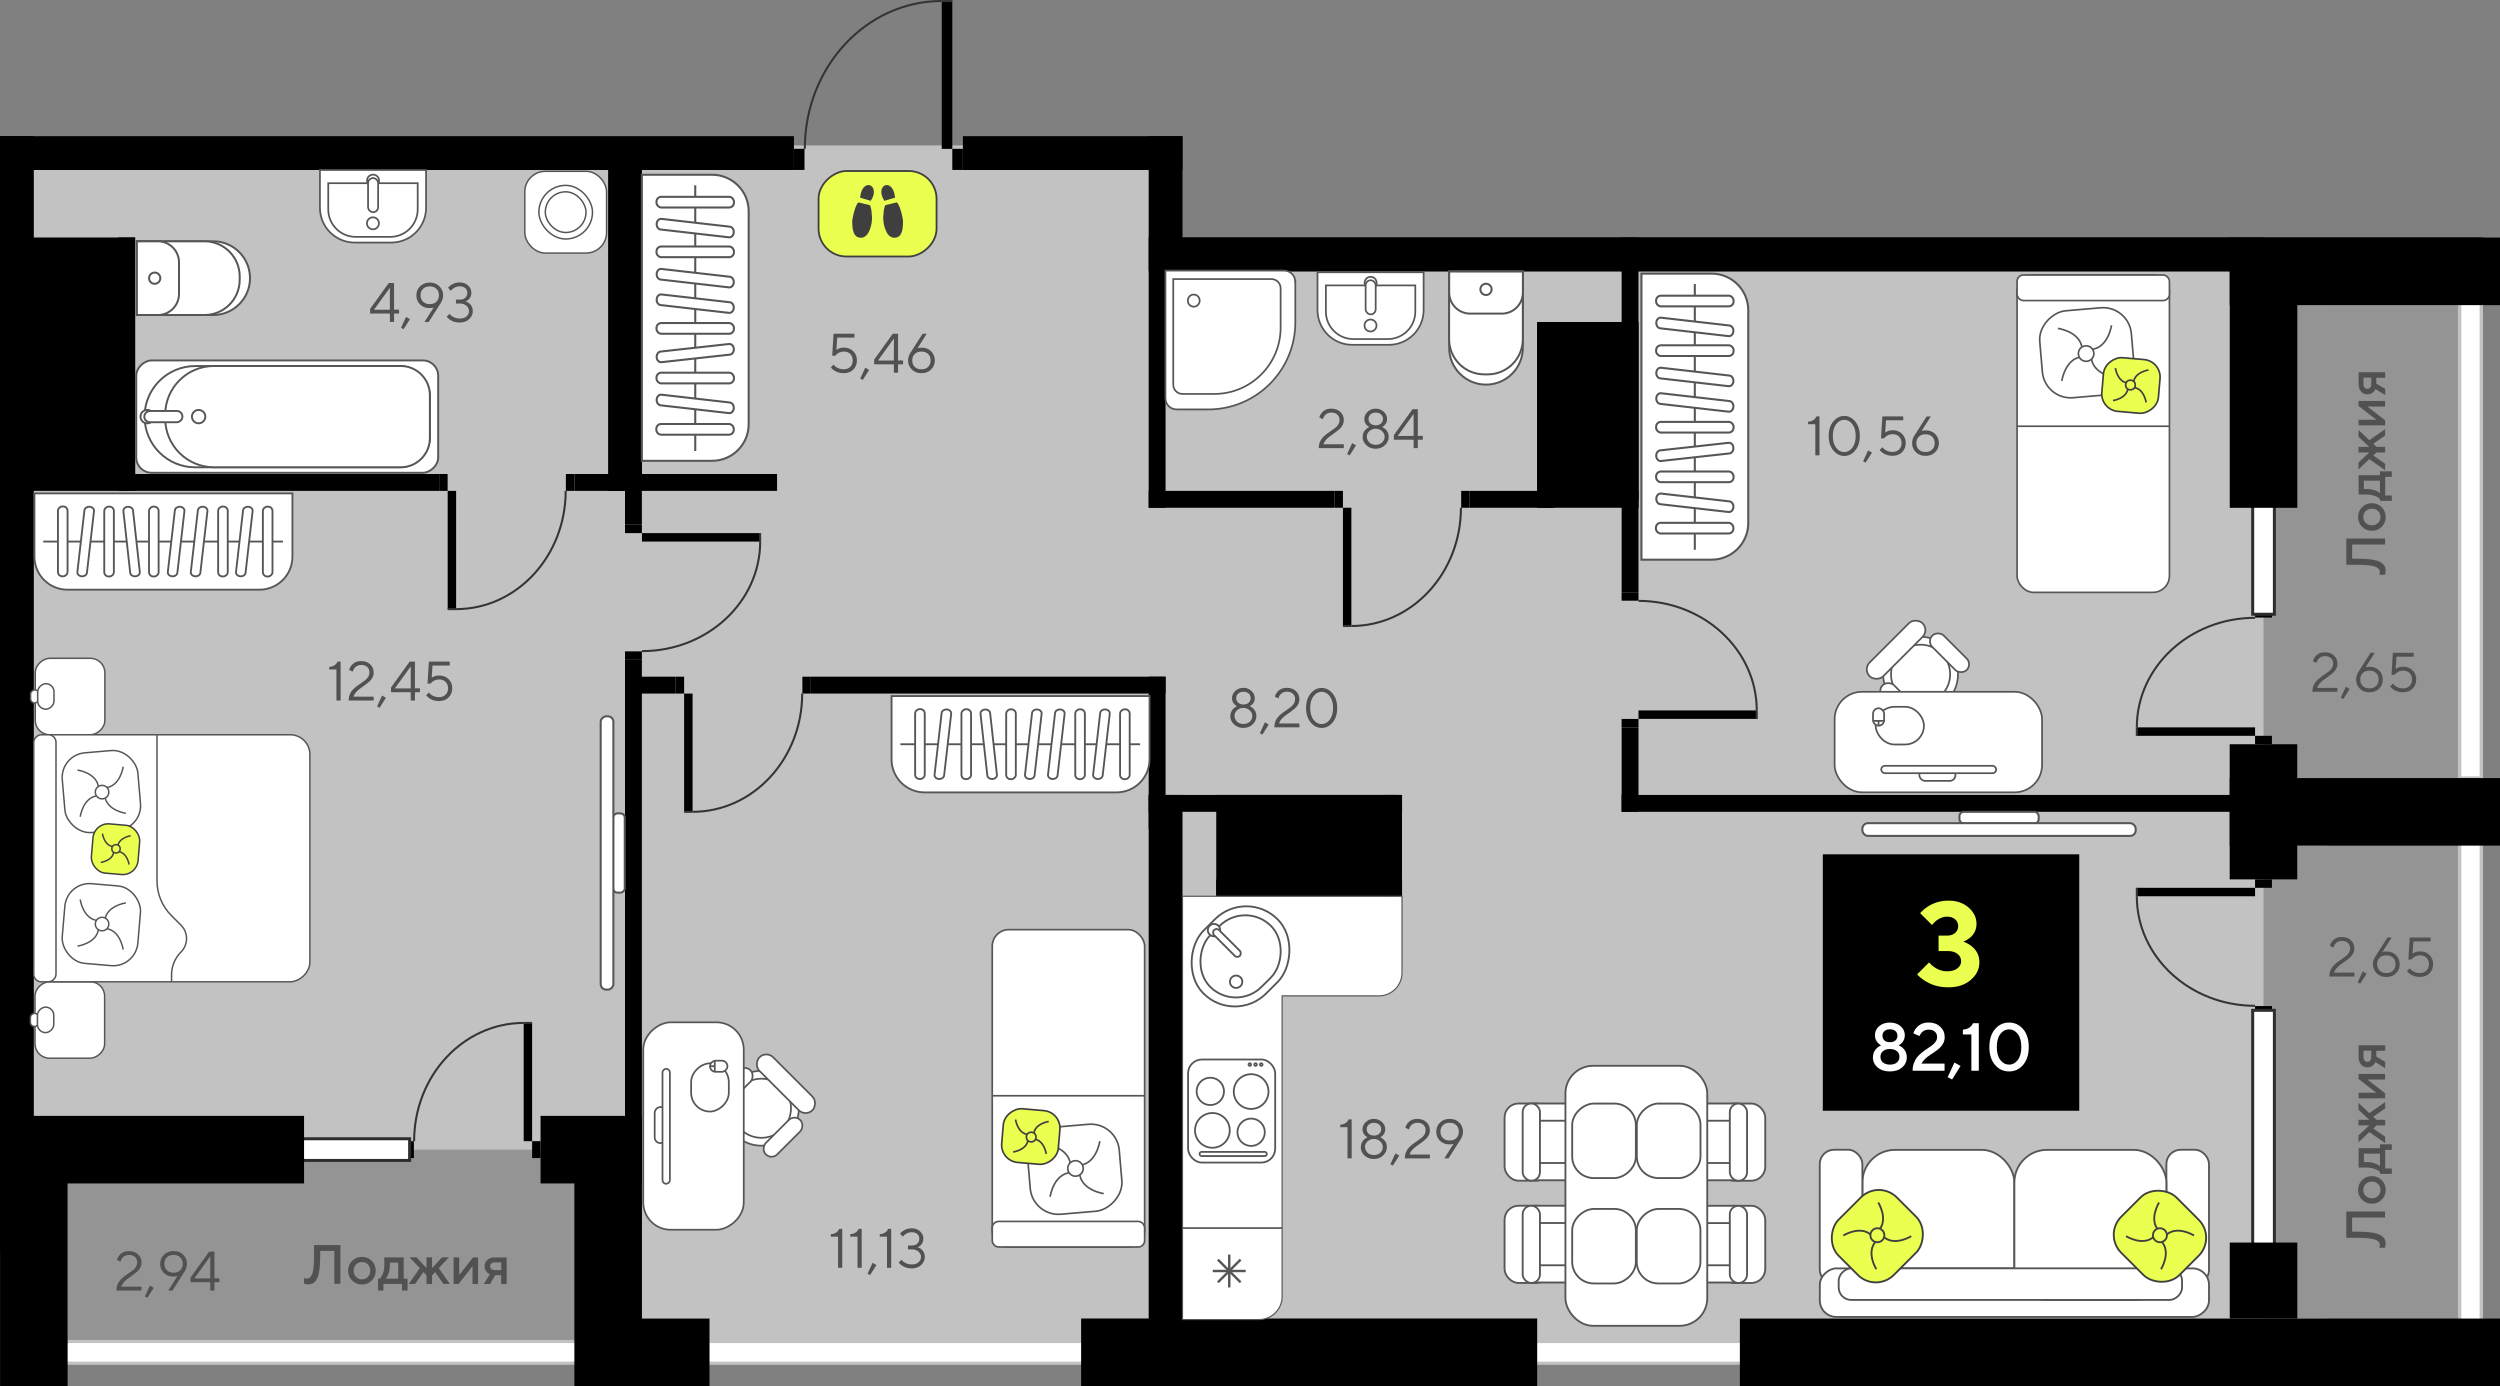 <?xml version="1.0" encoding="UTF-8"?> <svg xmlns="http://www.w3.org/2000/svg" id="_Слой_1" data-name="Слой 1" viewBox="0 0 400 221.78"><rect x="0" y="0" width="400" height="221.78" fill="#808080" stroke="none"/><polygon points="186.49 39.69 186.49 23.27 .91 23.27 .91 216.37 181.26 216.37 186.49 216.37 372.35 216.37 372.35 39.69 186.49 39.69" fill="#c2c2c2"></polygon><rect x="10.82" y="183.94" width="86.49" height="32.43" fill="#949494"></rect><rect x="362.16" y="135.3" width="33.78" height="75.67" fill="#949494"></rect><rect x="362.16" y="48.81" width="33.78" height="75.67" fill="#949494"></rect><rect x="49.62" y="173.13" width="3.47" height="86.48" transform="translate(267.73 165.02) rotate(90)" fill="#fff" stroke="#c2c2c2" stroke-miterlimit="10" stroke-width=".51"></rect><rect x="141.51" y="173.13" width="3.47" height="86.48" transform="translate(359.62 73.13) rotate(90)" fill="#fff" stroke="#c2c2c2" stroke-miterlimit="10" stroke-width=".51"></rect><rect x="256.9" y="173.13" width="3.47" height="86.48" transform="translate(475.01 -42.26) rotate(90)" fill="#fff" stroke="#c2c2c2" stroke-miterlimit="10" stroke-width=".51"></rect><rect x="186.49" y="38" width="210.81" height="5.41"></rect><g><g><rect x="83.79" y="163.67" width="1.35" height="18.92"></rect><rect x="85.14" y="182.59" width="1.35" height="2.7"></rect><rect x="64.87" y="182.59" width="1.35" height="2.7"></rect><path d="M66.26,182.59c0-10.45,7.85-18.92,17.53-18.92" fill="none" stroke="#343433" stroke-miterlimit="10" stroke-width=".33"></path><line x1="85.14" y1="163.67" x2="83.79" y2="163.67" fill="none" stroke="#343433" stroke-miterlimit="10" stroke-width=".33"></line></g><rect x="51.38" y="171.51" width="3.47" height="24.86" transform="translate(-130.83 237.05) rotate(-90)" fill="#fff" stroke="#2d2d2d" stroke-miterlimit="10" stroke-width=".48"></rect></g><rect x="0" y="178.54" width="48.65" height="10.81"></rect><rect x="86.49" y="178.54" width="16.22" height="10.81"></rect><rect x="78.38" y="197.45" width="37.84" height="10.81" transform="translate(300.16 105.56) rotate(90)"></rect><rect x="-13.51" y="197.45" width="37.84" height="10.81" transform="translate(208.27 197.45) rotate(90)"></rect><rect x="-86.48" y="108.26" width="178.37" height="5.41" transform="translate(113.67 108.26) rotate(90)"></rect><g><rect x="262.16" y="113.67" width="18.92" height="1.35"></rect><rect x="259.46" y="115.03" width="2.7" height="1.35"></rect><rect x="259.46" y="94.76" width="2.7" height="1.35"></rect><path d="M262.16,96.14c10.45,0,18.92,7.85,18.92,17.53" fill="none" stroke="#343433" stroke-miterlimit="10" stroke-width=".33"></path><line x1="281.08" y1="115.03" x2="281.08" y2="113.67" fill="none" stroke="#343433" stroke-miterlimit="10" stroke-width=".33"></line></g><g><rect x="214.87" y="81.24" width="1.35" height="18.92"></rect><rect x="213.52" y="78.54" width="1.35" height="2.7"></rect><rect x="233.79" y="78.54" width="1.35" height="2.7"></rect><path d="M233.75,81.24c0,10.45-7.85,18.92-17.53,18.92" fill="none" stroke="#343433" stroke-miterlimit="10" stroke-width=".33"></path><line x1="214.87" y1="100.16" x2="216.22" y2="100.16" fill="none" stroke="#343433" stroke-miterlimit="10" stroke-width=".33"></line></g><g><rect x="109.46" y="110.97" width="1.35" height="18.92"></rect><rect x="108.11" y="108.27" width="1.35" height="2.7"></rect><rect x="128.38" y="108.27" width="1.35" height="2.7"></rect><path d="M128.35,110.97c0,10.45-7.85,18.92-17.53,18.92" fill="none" stroke="#343433" stroke-miterlimit="10" stroke-width=".33"></path><line x1="109.46" y1="129.89" x2="110.81" y2="129.89" fill="none" stroke="#343433" stroke-miterlimit="10" stroke-width=".33"></line></g><g><rect x="71.63" y="78.54" width="1.35" height="18.92"></rect><rect x="70.27" y="75.84" width="1.35" height="2.7"></rect><rect x="90.54" y="75.84" width="1.35" height="2.7"></rect><path d="M90.51,78.54c0,10.45-7.85,18.92-17.53,18.92" fill="none" stroke="#343433" stroke-miterlimit="10" stroke-width=".33"></path><line x1="71.63" y1="97.46" x2="72.98" y2="97.46" fill="none" stroke="#343433" stroke-miterlimit="10" stroke-width=".33"></line></g><g><rect x="102.71" y="85.3" width="18.92" height="1.35"></rect><rect x="100" y="83.95" width="2.7" height="1.35"></rect><rect x="100" y="104.22" width="2.7" height="1.35"></rect><path d="M102.71,104.18c10.45,0,18.92-7.85,18.92-17.53" fill="none" stroke="#343433" stroke-miterlimit="10" stroke-width=".33"></path><line x1="121.62" y1="85.3" x2="121.62" y2="86.65" fill="none" stroke="#343433" stroke-miterlimit="10" stroke-width=".33"></line></g><g><rect x="150.68" y=".17" width="1.69" height="23.65"></rect><rect x="152.37" y="23.81" width="1.69" height="3.38"></rect><rect x="127.03" y="23.81" width="1.69" height="3.38"></rect><path d="M128.77,23.81c0-13.06,9.81-23.65,21.91-23.65" fill="none" stroke="#343433" stroke-miterlimit="10" stroke-width=".33"></path><line x1="152.37" y1=".17" x2="150.68" y2=".17" fill="none" stroke="#343433" stroke-miterlimit="10" stroke-width=".33"></line></g><g><g><rect x="341.89" y="142.05" width="18.92" height="1.35"></rect><rect x="360.81" y="140.7" width="2.7" height="1.35"></rect><rect x="360.81" y="160.97" width="2.7" height="1.35"></rect><path d="M360.81,160.93c-10.45,0-18.92-7.85-18.92-17.53" fill="none" stroke="#343433" stroke-miterlimit="10" stroke-width=".33"></path><line x1="341.89" y1="142.05" x2="341.89" y2="143.4" fill="none" stroke="#343433" stroke-miterlimit="10" stroke-width=".33"></line></g><rect x="360.43" y="161.65" width="3.47" height="39.48" fill="#fff" stroke="#2d2d2d" stroke-miterlimit="10" stroke-width=".48"></rect></g><g><g><rect x="341.89" y="116.38" width="18.92" height="1.35"></rect><rect x="360.81" y="117.73" width="2.7" height="1.35"></rect><rect x="360.81" y="97.46" width="2.7" height="1.35"></rect><path d="M360.81,98.85c-10.45,0-18.92,7.85-18.92,17.53" fill="none" stroke="#343433" stroke-miterlimit="10" stroke-width=".33"></path><line x1="341.89" y1="117.73" x2="341.89" y2="116.38" fill="none" stroke="#343433" stroke-miterlimit="10" stroke-width=".33"></line></g><rect x="360.43" y="58.8" width="3.47" height="39.48" fill="#fff" stroke="#2d2d2d" stroke-miterlimit="10" stroke-width=".48"></rect></g><rect x="204.06" y="179.89" width="10.81" height="72.97" transform="translate(-6.91 425.83) rotate(-90)"></rect><rect x="98.65" y="206.91" width="10.81" height="18.92" transform="translate(-112.31 320.43) rotate(-90)"></rect><rect x="356.08" y="199.48" width="12.16" height="10.81" transform="translate(157.28 567.05) rotate(-90)"></rect><rect x="351.35" y="124.48" width="21.62" height="10.81" transform="translate(232.27 492.05) rotate(-90)"></rect><rect x="343.24" y="56.92" width="37.84" height="10.81" transform="translate(299.84 424.49) rotate(-90)"></rect><rect x="0" y="21.79" width="127.03" height="5.41"></rect><rect x="154.06" y="21.79" width="35.13" height="5.41"></rect><rect x="183.79" y="21.79" width="5.41" height="21.62"></rect><rect x="186.49" y="38" width="175.67" height="5.41"></rect><rect x="183.79" y="127.19" width="5.41" height="86.48"></rect><rect x="97.3" y="24.49" width="5.41" height="54.05"></rect><rect x="2.71" y="75.84" width="67.57" height="2.7"></rect><rect x="91.9" y="75.84" width="32.43" height="2.7"></rect><rect x="100" y="67.73" width="2.7" height="16.22"></rect><rect x="100" y="105.57" width="2.7" height="83.78"></rect><rect x="100" y="108.27" width="8.11" height="2.7"></rect><rect x="129.73" y="108.27" width="56.76" height="2.7"></rect><rect x="183.79" y="108.27" width="2.7" height="24.32"></rect><rect x="183.79" y="127.19" width="40.54" height="2.7"></rect><rect x="221.62" y="127.19" width="2.7" height="16.22"></rect><rect x="194.6" y="127.19" width="28.92" height="16.22"></rect><rect x="194.6" y="140.7" width="29.73" height="2.7"></rect><rect x="259.46" y="127.19" width="100" height="2.7"></rect><rect x="259.46" y="116.38" width="2.7" height="13.51"></rect><rect x="259.46" y="38" width="2.7" height="56.75"></rect><rect x="245.95" y="51.52" width="2.7" height="29.73"></rect><rect x="235.14" y="78.54" width="27.03" height="2.7"></rect><rect x="183.79" y="78.54" width="29.73" height="2.7"></rect><rect x="183.79" y="38" width="2.7" height="43.24"></rect><rect x="245.95" y="51.52" width="16.22" height="28.38"></rect><rect x="18.92" y="38" width="2.7" height="40.54"></rect><rect x="0" y="38" width="21.62" height="39.19"></rect><g><g><rect x="297.98" y="183.98" width="24.32" height="24.01" rx="5.21" ry="5.21" fill="#fff" stroke="#565656" stroke-miterlimit="10" stroke-width=".3"></rect><rect x="291.16" y="183.96" width="6.82" height="21.53" rx="2.29" ry="2.29" fill="#fff" stroke="#565656" stroke-miterlimit="10" stroke-width=".3"></rect><rect x="346.62" y="183.96" width="6.82" height="21.53" rx="2.29" ry="2.29" fill="#fff" stroke="#565656" stroke-miterlimit="10" stroke-width=".3"></rect><rect x="318.42" y="175.68" width="7.77" height="62.27" rx="2.64" ry="2.64" transform="translate(529.12 -115.48) rotate(90)" fill="#fff" stroke="#565656" stroke-miterlimit="10" stroke-width=".3"></rect><rect x="322.3" y="183.98" width="24.32" height="24.01" rx="5.21" ry="5.21" fill="#fff" stroke="#565656" stroke-miterlimit="10" stroke-width=".3"></rect><rect x="319.13" y="177.99" width="5.06" height="54.94" rx="2" ry="2" transform="translate(527.12 -116.2) rotate(90)" fill="#fff" stroke="#565656" stroke-miterlimit="10" stroke-width=".3"></rect></g><g><rect x="294.13" y="191.2" width="12.5" height="13.18" rx="4.07" ry="4.07" transform="translate(227.83 -154.47) rotate(45)" fill="#eaff50" stroke="#3f3f3f" stroke-miterlimit="10" stroke-width=".3"></rect><path d="M300.52,192.4s1.74,2.79,0,4.53" fill="#eaff50" stroke="#3f3f3f" stroke-miterlimit="10" stroke-width=".3"></path><path d="M305.8,197.79s-2.79,1.74-4.53,0" fill="#eaff50" stroke="#3f3f3f" stroke-miterlimit="10" stroke-width=".3"></path><path d="M300.21,203.08s-1.74-2.79,0-4.53" fill="#eaff50" stroke="#3f3f3f" stroke-miterlimit="10" stroke-width=".3"></path><path d="M294.93,197.68s2.79-1.74,4.53,0" fill="#eaff50" stroke="#3f3f3f" stroke-miterlimit="10" stroke-width=".3"></path><circle cx="300.38" cy="197.64" r="1.12" fill="#eaff50" stroke="#3f3f3f" stroke-miterlimit="10" stroke-width=".3"></circle></g><g><rect x="339.34" y="191.2" width="12.5" height="13.18" rx="4.07" ry="4.07" transform="translate(729.82 93.29) rotate(135)" fill="#eaff50" stroke="#3f3f3f" stroke-miterlimit="10" stroke-width=".3"></rect><path d="M345.45,192.4s-1.74,2.79,0,4.53" fill="#eaff50" stroke="#3f3f3f" stroke-miterlimit="10" stroke-width=".3"></path><path d="M340.17,197.79s2.79,1.74,4.53,0" fill="#eaff50" stroke="#3f3f3f" stroke-miterlimit="10" stroke-width=".3"></path><path d="M345.76,203.08s1.74-2.79,0-4.53" fill="#eaff50" stroke="#3f3f3f" stroke-miterlimit="10" stroke-width=".3"></path><path d="M351.04,197.68s-2.79-1.74-4.53,0" fill="#eaff50" stroke="#3f3f3f" stroke-miterlimit="10" stroke-width=".3"></path><circle cx="345.59" cy="197.64" r="1.12" fill="#eaff50" stroke="#3f3f3f" stroke-miterlimit="10" stroke-width=".3"></circle></g></g><g><g><rect x="5.09" y="105.87" width="12.23" height="11.14" rx="2.31" ry="2.31" transform="translate(122.65 100.24) rotate(90)" fill="#fff" stroke="#565656" stroke-miterlimit="10" stroke-width=".24"></rect><rect x="4.51" y="110.76" width="2.1" height="1.34" rx=".67" ry=".67" transform="translate(116.99 105.87) rotate(90)" fill="#fff" stroke="#565656" stroke-miterlimit="10" stroke-width=".24"></rect><rect x="5.29" y="110.12" width="4.08" height="2.61" rx="1.31" ry="1.31" transform="translate(118.76 104.1) rotate(90)" fill="#fff" stroke="#565656" stroke-miterlimit="10" stroke-width=".24"></rect></g><g><rect x="5.05" y="157.63" width="12.23" height="11.14" rx="2.31" ry="2.31" transform="translate(174.37 152.03) rotate(90)" fill="#fff" stroke="#565656" stroke-miterlimit="10" stroke-width=".24"></rect><rect x="4.47" y="162.51" width="2.1" height="1.34" rx=".67" ry=".67" transform="translate(168.71 157.67) rotate(90)" fill="#fff" stroke="#565656" stroke-miterlimit="10" stroke-width=".24"></rect><rect x="5.25" y="161.88" width="4.08" height="2.61" rx="1.31" ry="1.31" transform="translate(170.48 155.89) rotate(90)" fill="#fff" stroke="#565656" stroke-miterlimit="10" stroke-width=".24"></rect></g><g><rect x="7.73" y="115.23" width="39.53" height="44.18" rx="3.15" ry="3.15" transform="translate(164.81 109.83) rotate(90)" fill="#fff" stroke="#565656" stroke-miterlimit="10" stroke-width=".24"></rect><rect x="-12.58" y="135.54" width="39.53" height="3.56" rx="1.21" ry="1.21" transform="translate(144.5 130.14) rotate(90)" fill="#fff" stroke="#565656" stroke-miterlimit="10" stroke-width=".24"></rect><g><rect x="10.15" y="120.25" width="12.14" height="12.8" rx="3.95" ry="3.95" transform="translate(43.2 251.45) rotate(175.1)" fill="#fff" stroke="#565656" stroke-miterlimit="10" stroke-width=".24"></rect><path d="M20.14,130.13s-3.16-.45-3.37-2.83" fill="#fff" stroke="#565656" stroke-miterlimit="10" stroke-width=".24"></path><path d="M12.83,130.68s.45-3.16,2.83-3.37" fill="#fff" stroke="#565656" stroke-miterlimit="10" stroke-width=".24"></path><path d="M12.4,123.21s3.16,.45,3.37,2.83" fill="#fff" stroke="#565656" stroke-miterlimit="10" stroke-width=".24"></path><path d="M19.71,122.67s-.45,3.16-2.83,3.37" fill="#fff" stroke="#565656" stroke-miterlimit="10" stroke-width=".24"></path><circle cx="16.33" cy="126.74" r="1.08" fill="#fff" stroke="#565656" stroke-miterlimit="10" stroke-width=".24"></circle></g><g><rect x="10.15" y="141.54" width="12.14" height="12.8" rx="3.95" ry="3.95" transform="translate(19.74 296.73) rotate(-175.1)" fill="#fff" stroke="#565656" stroke-miterlimit="10" stroke-width=".24"></rect><path d="M20.14,144.46s-3.16,.45-3.37,2.83" fill="#fff" stroke="#565656" stroke-miterlimit="10" stroke-width=".24"></path><path d="M12.83,143.92s.45,3.16,2.83,3.37" fill="#fff" stroke="#565656" stroke-miterlimit="10" stroke-width=".24"></path><path d="M12.4,151.38s3.16-.45,3.37-2.83" fill="#fff" stroke="#565656" stroke-miterlimit="10" stroke-width=".24"></path><path d="M19.71,151.93s-.45-3.16-2.83-3.37" fill="#fff" stroke="#565656" stroke-miterlimit="10" stroke-width=".24"></path><circle cx="16.33" cy="147.85" r="1.08" fill="#fff" stroke="#565656" stroke-miterlimit="10" stroke-width=".24"></circle></g><path d="M25.12,117.56v23.37c0,2.09,.83,4.09,2.3,5.56l1.54,1.54c1.18,1.18,1.18,3.11,0,4.29h0c-.96,.96-1.51,2.27-1.51,3.64v1.13" fill="#fff" stroke="#565656" stroke-miterlimit="10" stroke-width=".24"></path></g><g><rect x="14.74" y="131.92" width="7.5" height="7.91" rx="2.44" ry="2.44" transform="translate(25.3 272.83) rotate(-175.1)" fill="#eaff50" stroke="#3f3f3f" stroke-miterlimit="10" stroke-width=".24"></rect><path d="M20.91,133.72s-1.95,.28-2.08,1.75" fill="#eaff50" stroke="#3f3f3f" stroke-miterlimit="10" stroke-width=".24"></path><path d="M16.39,133.38s.28,1.95,1.75,2.08" fill="#eaff50" stroke="#3f3f3f" stroke-miterlimit="10" stroke-width=".24"></path><path d="M16.13,137.99s1.95-.28,2.08-1.75" fill="#eaff50" stroke="#3f3f3f" stroke-miterlimit="10" stroke-width=".24"></path><path d="M20.65,138.33s-.28-1.95-1.75-2.08" fill="#eaff50" stroke="#3f3f3f" stroke-miterlimit="10" stroke-width=".24"></path><circle cx="18.56" cy="135.81" r=".67" fill="#eaff50" stroke="#3f3f3f" stroke-miterlimit="10" stroke-width=".24"></circle></g></g><g><path d="M5.51,78.94H46.79v10.13c0,2.92-2.37,5.28-5.28,5.28H10.79c-2.92,0-5.28-2.37-5.28-5.28v-10.13h0Z" fill="#fff" stroke="#565656" stroke-miterlimit="10" stroke-width=".3"></path><line x1="45.27" y1="86.65" x2="6.92" y2="86.65" fill="#fff" stroke="#565656" stroke-miterlimit="10" stroke-width=".3"></line><rect x="37.24" y="85.88" width="11.18" height="1.54" rx=".7" ry=".7" transform="translate(-43.82 129.48) rotate(-90)" fill="#fff" stroke="#565656" stroke-miterlimit="10" stroke-width=".3"></rect><rect x="30.08" y="85.88" width="11.18" height="1.54" rx=".7" ry=".7" transform="translate(-50.98 122.31) rotate(-90)" fill="#fff" stroke="#565656" stroke-miterlimit="10" stroke-width=".3"></rect><path d="M27.98,81.65l-1.13,9.87c-.04,.35,.27,.65,.69,.69h0c.42,.03,.8-.22,.84-.57l1.13-9.87c.04-.35-.27-.65-.69-.69h0c-.42-.03-.8,.22-.84,.57Z" fill="#fff" stroke="#565656" stroke-miterlimit="10" stroke-width=".3"></path><path d="M31.66,81.65l-1.13,9.87c-.04,.35,.27,.65,.69,.69h0c.42,.03,.8-.22,.84-.57l1.13-9.87c.04-.35-.27-.65-.69-.69h0c-.42-.03-.8,.22-.84,.57Z" fill="#fff" stroke="#565656" stroke-miterlimit="10" stroke-width=".3"></path><rect x="19.02" y="85.88" width="11.18" height="1.54" rx=".7" ry=".7" transform="translate(-62.04 111.26) rotate(-90)" fill="#fff" stroke="#565656" stroke-miterlimit="10" stroke-width=".3"></rect><path d="M19.74,81.77l1.09,9.87c.04,.35,.41,.6,.84,.57h0c.42-.03,.74-.34,.7-.68l-1.09-9.87c-.04-.35-.41-.6-.84-.57h0c-.42,.03-.74,.34-.7,.68Z" fill="#fff" stroke="#565656" stroke-miterlimit="10" stroke-width=".3"></path><rect x="11.86" y="85.88" width="11.18" height="1.54" rx=".7" ry=".7" transform="translate(-69.2 104.1) rotate(-90)" fill="#fff" stroke="#565656" stroke-miterlimit="10" stroke-width=".3"></rect><path d="M13.51,81.65l-1.13,9.87c-.04,.35,.27,.65,.69,.69h0c.42,.03,.8-.22,.84-.57l1.13-9.87c.04-.35-.27-.65-.69-.69h0c-.42-.03-.8,.22-.84,.57Z" fill="#fff" stroke="#565656" stroke-miterlimit="10" stroke-width=".3"></path><rect x="4.46" y="85.85" width="11.18" height="1.54" rx=".7" ry=".7" transform="translate(-76.58 96.67) rotate(-90)" fill="#fff" stroke="#565656" stroke-miterlimit="10" stroke-width=".3"></rect><path d="M38.89,81.65l-1.13,9.87c-.04,.35,.27,.65,.69,.69h0c.42,.03,.8-.22,.84-.57l1.13-9.87c.04-.35-.27-.65-.69-.69h0c-.42-.03-.8,.22-.84,.57Z" fill="#fff" stroke="#565656" stroke-miterlimit="10" stroke-width=".3"></path></g><g><g><rect x="158.76" y="148.74" width="24.38" height="50.78" rx="2.65" ry="2.65" fill="#fff" stroke="#565656" stroke-miterlimit="10" stroke-width=".27"></rect><rect x="158.76" y="195.43" width="24.38" height="4.09" rx="1.02" ry="1.02" fill="#fff" stroke="#565656" stroke-miterlimit="10" stroke-width=".27"></rect><g><rect x="164.99" y="179.73" width="13.96" height="14.71" rx="4.54" ry="4.54" transform="translate(343.67 -.24) rotate(85.1)" fill="#fff" stroke="#565656" stroke-miterlimit="10" stroke-width=".27"></rect><path d="M175.97,182.58s-.52,3.63-3.26,3.87" fill="#fff" stroke="#565656" stroke-miterlimit="10" stroke-width=".27"></path><path d="M176.6,190.98s-3.63-.52-3.87-3.26" fill="#fff" stroke="#565656" stroke-miterlimit="10" stroke-width=".27"></path><path d="M168.02,191.48s.52-3.63,3.26-3.87" fill="#fff" stroke="#565656" stroke-miterlimit="10" stroke-width=".27"></path><path d="M167.39,183.07s3.63,.52,3.87,3.26" fill="#fff" stroke="#565656" stroke-miterlimit="10" stroke-width=".27"></path><circle cx="172.08" cy="186.95" r="1.24" fill="#fff" stroke="#565656" stroke-miterlimit="10" stroke-width=".27"></circle></g><line x1="183.14" y1="175.32" x2="158.76" y2="175.32" fill="#fff" stroke="#565656" stroke-miterlimit="10" stroke-width=".27"></line></g><g><rect x="160.61" y="177.3" width="8.62" height="9.09" rx="2.81" ry="2.81" transform="translate(-30.34 330.63) rotate(-85.1)" fill="#eaff50" stroke="#3f3f3f" stroke-miterlimit="10" stroke-width=".27"></rect><path d="M167.4,184.63s-.32-2.25-2.01-2.39" fill="#eaff50" stroke="#3f3f3f" stroke-miterlimit="10" stroke-width=".27"></path><path d="M167.79,179.44s-2.25,.32-2.39,2.01" fill="#eaff50" stroke="#3f3f3f" stroke-miterlimit="10" stroke-width=".27"></path><path d="M162.49,179.13s.32,2.25,2.01,2.39" fill="#eaff50" stroke="#3f3f3f" stroke-miterlimit="10" stroke-width=".27"></path><path d="M162.1,184.32s2.25-.32,2.39-2.01" fill="#eaff50" stroke="#3f3f3f" stroke-miterlimit="10" stroke-width=".27"></path><circle cx="164.99" cy="181.93" r=".77" fill="#eaff50" stroke="#3f3f3f" stroke-miterlimit="10" stroke-width=".27"></circle></g></g><g><g><rect x="322.72" y="44.01" width="24.38" height="50.78" rx="2.65" ry="2.65" transform="translate(669.83 138.79) rotate(180)" fill="#fff" stroke="#565656" stroke-miterlimit="10" stroke-width=".27"></rect><rect x="322.72" y="44.01" width="24.38" height="4.09" rx="1.02" ry="1.02" transform="translate(669.83 92.1) rotate(180)" fill="#fff" stroke="#565656" stroke-miterlimit="10" stroke-width=".27"></rect><g><rect x="326.92" y="49.08" width="13.96" height="14.71" rx="4.54" ry="4.54" transform="translate(306.19 393.94) rotate(-94.9)" fill="#fff" stroke="#565656" stroke-miterlimit="10" stroke-width=".27"></rect><path d="M329.89,60.95s.52-3.63,3.26-3.87" fill="#fff" stroke="#565656" stroke-miterlimit="10" stroke-width=".27"></path><path d="M329.27,52.54s3.63,.52,3.87,3.26" fill="#fff" stroke="#565656" stroke-miterlimit="10" stroke-width=".27"></path><path d="M337.84,52.05s-.52,3.63-3.26,3.87" fill="#fff" stroke="#565656" stroke-miterlimit="10" stroke-width=".27"></path><path d="M338.47,60.45s-3.63-.52-3.87-3.26" fill="#fff" stroke="#565656" stroke-miterlimit="10" stroke-width=".27"></path><circle cx="333.78" cy="56.57" r="1.24" fill="#fff" stroke="#565656" stroke-miterlimit="10" stroke-width=".27"></circle></g><line x1="322.72" y1="68.2" x2="347.1" y2="68.2" fill="#fff" stroke="#565656" stroke-miterlimit="10" stroke-width=".27"></line></g><g><rect x="336.62" y="57.13" width="8.62" height="9.09" rx="2.81" ry="2.81" transform="translate(431.52 -272.74) rotate(94.9)" fill="#eaff50" stroke="#3f3f3f" stroke-miterlimit="10" stroke-width=".27"></rect><path d="M338.46,58.89s.32,2.25,2.01,2.39" fill="#eaff50" stroke="#3f3f3f" stroke-miterlimit="10" stroke-width=".27"></path><path d="M338.08,64.09s2.25-.32,2.39-2.01" fill="#eaff50" stroke="#3f3f3f" stroke-miterlimit="10" stroke-width=".27"></path><path d="M343.38,64.39s-.32-2.25-2.01-2.39" fill="#eaff50" stroke="#3f3f3f" stroke-miterlimit="10" stroke-width=".27"></path><path d="M343.76,59.2s-2.25,.32-2.39,2.01" fill="#eaff50" stroke="#3f3f3f" stroke-miterlimit="10" stroke-width=".27"></path><circle cx="340.87" cy="61.6" r=".77" fill="#eaff50" stroke="#3f3f3f" stroke-miterlimit="10" stroke-width=".27"></circle></g></g><g><path d="M142.65,111.37h41.28v10.13c0,2.92-2.37,5.28-5.28,5.28h-30.72c-2.92,0-5.28-2.37-5.28-5.28v-10.13h0Z" fill="#fff" stroke="#565656" stroke-miterlimit="10" stroke-width=".3"></path><line x1="182.42" y1="119.08" x2="144.06" y2="119.08" fill="#fff" stroke="#565656" stroke-miterlimit="10" stroke-width=".3"></line><rect x="174.39" y="118.31" width="11.18" height="1.54" rx=".7" ry=".7" transform="translate(60.9 299.06) rotate(-90)" fill="#fff" stroke="#565656" stroke-miterlimit="10" stroke-width=".3"></rect><rect x="167.22" y="118.31" width="11.18" height="1.54" rx=".7" ry=".7" transform="translate(53.73 291.89) rotate(-90)" fill="#fff" stroke="#565656" stroke-miterlimit="10" stroke-width=".3"></rect><path d="M165.13,114.08l-1.13,9.87c-.04,.35,.27,.65,.69,.69h0c.42,.03,.8-.22,.84-.57l1.13-9.87c.04-.35-.27-.65-.69-.69h0c-.42-.03-.8,.22-.84,.57Z" fill="#fff" stroke="#565656" stroke-miterlimit="10" stroke-width=".3"></path><path d="M168.81,114.08l-1.13,9.87c-.04,.35,.27,.65,.69,.69h0c.42,.03,.8-.22,.84-.57l1.13-9.87c.04-.35-.27-.65-.69-.69h0c-.42-.03-.8,.22-.84,.57Z" fill="#fff" stroke="#565656" stroke-miterlimit="10" stroke-width=".3"></path><rect x="156.17" y="118.31" width="11.18" height="1.54" rx=".7" ry=".7" transform="translate(42.68 280.84) rotate(-90)" fill="#fff" stroke="#565656" stroke-miterlimit="10" stroke-width=".3"></rect><path d="M156.88,114.2l1.09,9.87c.04,.35,.41,.6,.84,.57h0c.42-.03,.74-.34,.7-.68l-1.09-9.87c-.04-.35-.41-.6-.84-.57h0c-.42,.03-.74,.34-.7,.68Z" fill="#fff" stroke="#565656" stroke-miterlimit="10" stroke-width=".3"></path><rect x="149.01" y="118.31" width="11.18" height="1.54" rx=".7" ry=".7" transform="translate(35.52 273.67) rotate(-90)" fill="#fff" stroke="#565656" stroke-miterlimit="10" stroke-width=".3"></rect><path d="M150.66,114.08l-1.13,9.87c-.04,.35,.27,.65,.69,.69h0c.42,.03,.8-.22,.84-.57l1.13-9.87c.04-.35-.27-.65-.69-.69h0c-.42-.03-.8,.22-.84,.57Z" fill="#fff" stroke="#565656" stroke-miterlimit="10" stroke-width=".3"></path><rect x="141.6" y="118.28" width="11.18" height="1.54" rx=".7" ry=".7" transform="translate(28.14 266.24) rotate(-90)" fill="#fff" stroke="#565656" stroke-miterlimit="10" stroke-width=".3"></rect><path d="M176.03,114.08l-1.13,9.87c-.04,.35,.27,.65,.69,.69h0c.42,.03,.8-.22,.84-.57l1.13-9.87c.04-.35-.27-.65-.69-.69h0c-.42-.03-.8,.22-.84,.57Z" fill="#fff" stroke="#565656" stroke-miterlimit="10" stroke-width=".3"></path></g><g><path d="M88.36,42.3h45.76v11.23c0,3.23-2.62,5.86-5.86,5.86h-34.05c-3.23,0-5.86-2.62-5.86-5.86v-11.23h0Z" transform="translate(60.4 162.08) rotate(-90)" fill="#fff" stroke="#565656" stroke-miterlimit="10" stroke-width=".33"></path><line x1="111.24" y1="29.64" x2="111.24" y2="72.16" fill="#fff" stroke="#565656" stroke-miterlimit="10" stroke-width=".33"></line><rect x="105.05" y="31.5" width="12.39" height="1.71" rx=".77" ry=".77" transform="translate(222.48 64.7) rotate(180)" fill="#fff" stroke="#565656" stroke-miterlimit="10" stroke-width=".33"></rect><rect x="105.05" y="39.44" width="12.39" height="1.71" rx=".77" ry=".77" transform="translate(222.48 80.59) rotate(180)" fill="#fff" stroke="#565656" stroke-miterlimit="10" stroke-width=".33"></rect><path d="M105.7,48.81l10.94,1.25c.38,.04,.73-.3,.76-.77h0c.04-.47-.25-.89-.63-.93l-10.94-1.25c-.38-.04-.73,.3-.76,.77h0c-.04,.47,.25,.89,.63,.93Z" fill="#fff" stroke="#565656" stroke-miterlimit="10" stroke-width=".33"></path><path d="M105.7,44.73l10.94,1.25c.38,.04,.73-.3,.76-.77h0c.04-.47-.25-.89-.63-.93l-10.94-1.25c-.38-.04-.73,.3-.76,.77h0c-.04,.47,.25,.89,.63,.93Z" fill="#fff" stroke="#565656" stroke-miterlimit="10" stroke-width=".33"></path><rect x="105.05" y="51.69" width="12.39" height="1.71" rx=".77" ry=".77" transform="translate(222.48 105.09) rotate(180)" fill="#fff" stroke="#565656" stroke-miterlimit="10" stroke-width=".33"></rect><path d="M105.83,57.95l10.95-1.21c.38-.04,.67-.46,.63-.93h0c-.03-.47-.38-.81-.76-.77l-10.95,1.21c-.38,.04-.67,.46-.63,.93h0c.03,.47,.38,.81,.76,.77Z" fill="#fff" stroke="#565656" stroke-miterlimit="10" stroke-width=".33"></path><rect x="105.05" y="59.63" width="12.39" height="1.71" rx=".77" ry=".77" transform="translate(222.48 120.97) rotate(180)" fill="#fff" stroke="#565656" stroke-miterlimit="10" stroke-width=".33"></rect><path d="M105.7,64.85l10.94,1.25c.38,.04,.73-.3,.76-.77h0c.04-.47-.25-.89-.63-.93l-10.94-1.25c-.38-.04-.73,.3-.76,.77h0c-.04,.47,.25,.89,.63,.93Z" fill="#fff" stroke="#565656" stroke-miterlimit="10" stroke-width=".33"></path><rect x="105.02" y="67.84" width="12.39" height="1.71" rx=".77" ry=".77" transform="translate(222.42 137.39) rotate(180)" fill="#fff" stroke="#565656" stroke-miterlimit="10" stroke-width=".33"></rect><path d="M105.7,36.72l10.94,1.25c.38,.04,.73-.3,.76-.77h0c.04-.47-.25-.89-.63-.93l-10.94-1.25c-.38-.04-.73,.3-.76,.77h0c-.04,.47,.25,.89,.63,.93Z" fill="#fff" stroke="#565656" stroke-miterlimit="10" stroke-width=".33"></path></g><g><path d="M248.29,58.11h45.76v11.23c0,3.23-2.62,5.86-5.86,5.86h-34.05c-3.23,0-5.86-2.62-5.86-5.86v-11.23h0Z" transform="translate(204.52 337.83) rotate(-90)" fill="#fff" stroke="#565656" stroke-miterlimit="10" stroke-width=".33"></path><line x1="271.17" y1="45.45" x2="271.17" y2="87.97" fill="#fff" stroke="#565656" stroke-miterlimit="10" stroke-width=".33"></line><rect x="264.98" y="47.31" width="12.39" height="1.71" rx=".77" ry=".77" transform="translate(542.35 96.33) rotate(180)" fill="#fff" stroke="#565656" stroke-miterlimit="10" stroke-width=".33"></rect><rect x="264.98" y="55.25" width="12.39" height="1.71" rx=".77" ry=".77" transform="translate(542.35 112.21) rotate(180)" fill="#fff" stroke="#565656" stroke-miterlimit="10" stroke-width=".33"></rect><path d="M265.64,64.62l10.94,1.25c.38,.04,.73-.3,.76-.77h0c.04-.47-.25-.89-.63-.93l-10.94-1.25c-.38-.04-.73,.3-.76,.77h0c-.04,.47,.25,.89,.63,.93Z" fill="#fff" stroke="#565656" stroke-miterlimit="10" stroke-width=".33"></path><path d="M265.64,60.54l10.94,1.25c.38,.04,.73-.3,.76-.77h0c.04-.47-.25-.89-.63-.93l-10.94-1.25c-.38-.04-.73,.3-.76,.77h0c-.04,.47,.25,.89,.63,.93Z" fill="#fff" stroke="#565656" stroke-miterlimit="10" stroke-width=".33"></path><rect x="264.98" y="67.51" width="12.39" height="1.71" rx=".77" ry=".77" transform="translate(542.35 136.72) rotate(180)" fill="#fff" stroke="#565656" stroke-miterlimit="10" stroke-width=".33"></rect><path d="M265.76,73.76l10.95-1.21c.38-.04,.67-.46,.63-.93h0c-.03-.47-.38-.81-.76-.77l-10.95,1.21c-.38,.04-.67,.46-.63,.93h0c.03,.47,.38,.81,.76,.77Z" fill="#fff" stroke="#565656" stroke-miterlimit="10" stroke-width=".33"></path><rect x="264.98" y="75.45" width="12.39" height="1.71" rx=".77" ry=".77" transform="translate(542.35 152.6) rotate(180)" fill="#fff" stroke="#565656" stroke-miterlimit="10" stroke-width=".33"></rect><path d="M265.64,80.67l10.94,1.25c.38,.04,.73-.3,.76-.77h0c.04-.47-.25-.89-.63-.93l-10.94-1.25c-.38-.04-.73,.3-.76,.77h0c-.04,.47,.25,.89,.63,.93Z" fill="#fff" stroke="#565656" stroke-miterlimit="10" stroke-width=".33"></path><rect x="264.95" y="83.65" width="12.39" height="1.71" rx=".77" ry=".77" transform="translate(542.29 169.01) rotate(180)" fill="#fff" stroke="#565656" stroke-miterlimit="10" stroke-width=".33"></rect><path d="M265.64,52.53l10.94,1.25c.38,.04,.73-.3,.76-.77h0c.04-.47-.25-.89-.63-.93l-10.94-1.25c-.38-.04-.73,.3-.76,.77h0c-.04,.47,.25,.89,.63,.93Z" fill="#fff" stroke="#565656" stroke-miterlimit="10" stroke-width=".33"></path></g><g><g><g><circle cx="121.83" cy="177.32" r="5.99" fill="#fff" stroke="#565656" stroke-miterlimit="10" stroke-width=".28"></circle><circle cx="121.83" cy="177.32" r="4.73" fill="#fff" stroke="#565656" stroke-miterlimit="10" stroke-width=".28"></circle></g><rect x="119.76" y="171.84" width="11.98" height="3.09" rx="1.55" ry="1.55" transform="translate(92.07 384.92) rotate(-135)" fill="#fff" stroke="#565656" stroke-miterlimit="10" stroke-width=".28"></rect><rect x="123.98" y="178.05" width="2.58" height="7.78" rx="1.29" ry="1.29" transform="translate(85.21 399.18) rotate(-135)" fill="#fff" stroke="#565656" stroke-miterlimit="10" stroke-width=".28"></rect><rect x="116.04" y="170.1" width="2.58" height="7.78" rx="1.29" ry="1.29" transform="translate(77.26 379.99) rotate(-135)" fill="#fff" stroke="#565656" stroke-miterlimit="10" stroke-width=".28"></rect></g><rect x="94.38" y="172.12" width="33.19" height="16.08" rx="4.38" ry="4.38" transform="translate(-69.2 291.14) rotate(-90)" fill="#fff" stroke="#565656" stroke-miterlimit="10" stroke-width=".28"></rect><rect x="102.78" y="179.09" width="5.77" height="1.83" rx=".91" ry=".91" transform="translate(-74.34 285.68) rotate(-90)" fill="#fff" stroke="#565656" stroke-miterlimit="10" stroke-width=".28"></rect><rect x="97.39" y="179.63" width="18.4" height="1.18" rx=".59" ry=".59" transform="translate(-73.63 286.8) rotate(-90)" fill="#fff" stroke="#565656" stroke-miterlimit="10" stroke-width=".28"></rect><rect x="109.74" y="170.98" width="7.72" height="6.03" rx="3.02" ry="3.02" transform="translate(-60.4 287.59) rotate(-90)" fill="#fff" stroke="#565656" stroke-miterlimit="10" stroke-width=".28"></rect><g><rect x="114.1" y="169.2" width="1.78" height="2.79" rx=".89" ry=".89" transform="translate(-55.6 285.59) rotate(-90)" fill="#fff" stroke="#565656" stroke-miterlimit="10" stroke-width=".28"></rect><line x1="114.36" y1="171.48" x2="114.36" y2="169.7" fill="#fff" stroke="#565656" stroke-miterlimit="10" stroke-width=".28"></line><line x1="114.36" y1="170.59" x2="113.6" y2="170.59" fill="#fff" stroke="#565656" stroke-miterlimit="10" stroke-width=".28"></line></g></g><g><g><g><circle cx="307.29" cy="107.88" r="5.99" fill="#fff" stroke="#565656" stroke-miterlimit="10" stroke-width=".28"></circle><circle cx="307.29" cy="107.88" r="4.73" fill="#fff" stroke="#565656" stroke-miterlimit="10" stroke-width=".28"></circle></g><rect x="297.37" y="102.4" width="11.98" height="3.09" rx="1.55" ry="1.55" transform="translate(591.38 -37.05) rotate(135)" fill="#fff" stroke="#565656" stroke-miterlimit="10" stroke-width=".28"></rect><rect x="310.63" y="100.53" width="2.58" height="7.78" rx="1.29" ry="1.29" transform="translate(606.32 -42.28) rotate(135)" fill="#fff" stroke="#565656" stroke-miterlimit="10" stroke-width=".28"></rect><rect x="302.68" y="108.48" width="2.58" height="7.78" rx="1.29" ry="1.29" transform="translate(598.37 -23.09) rotate(135)" fill="#fff" stroke="#565656" stroke-miterlimit="10" stroke-width=".28"></rect></g><rect x="293.55" y="110.69" width="33.19" height="16.08" rx="4.38" ry="4.38" transform="translate(620.28 237.46) rotate(180)" fill="#fff" stroke="#565656" stroke-miterlimit="10" stroke-width=".28"></rect><rect x="307.1" y="123.12" width="5.77" height="1.83" rx=".91" ry=".91" transform="translate(619.97 248.06) rotate(-180)" fill="#fff" stroke="#565656" stroke-miterlimit="10" stroke-width=".28"></rect><rect x="300.99" y="122.53" width="18.4" height="1.18" rx=".59" ry=".59" transform="translate(620.38 246.24) rotate(-180)" fill="#fff" stroke="#565656" stroke-miterlimit="10" stroke-width=".28"></rect><rect x="300.11" y="113.09" width="7.72" height="6.03" rx="3.02" ry="3.02" transform="translate(607.94 232.21) rotate(-180)" fill="#fff" stroke="#565656" stroke-miterlimit="10" stroke-width=".28"></rect><g><rect x="299.67" y="113.31" width="1.78" height="2.79" rx=".89" ry=".89" transform="translate(601.13 229.42) rotate(180)" fill="#fff" stroke="#565656" stroke-miterlimit="10" stroke-width=".28"></rect><line x1="301.46" y1="115.34" x2="299.67" y2="115.34" fill="#fff" stroke="#565656" stroke-miterlimit="10" stroke-width=".28"></line><line x1="300.57" y1="115.34" x2="300.57" y2="116.1" fill="#fff" stroke="#565656" stroke-miterlimit="10" stroke-width=".28"></line></g></g><g><g><rect x="275.18" y="192.92" width="7.26" height="12.35" rx="2.24" ry="2.24" transform="translate(557.62 398.2) rotate(180)" fill="#fff" stroke="#565656" stroke-miterlimit="10" stroke-width=".3"></rect><rect x="269.2" y="193.97" width="9.85" height="9.85" rx="3.49" ry="3.49" transform="translate(473.03 -75.23) rotate(90)" fill="#fff" stroke="#565656" stroke-miterlimit="10" stroke-width=".3"></rect><rect x="272.75" y="189.38" width="2.76" height="9.85" rx="1.38" ry="1.38" transform="translate(468.43 -79.82) rotate(90)" fill="#fff" stroke="#565656" stroke-miterlimit="10" stroke-width=".3"></rect><rect x="272.75" y="198.9" width="2.76" height="9.85" rx="1.38" ry="1.38" transform="translate(477.95 -70.31) rotate(90)" fill="#fff" stroke="#565656" stroke-miterlimit="10" stroke-width=".3"></rect><rect x="276.78" y="192.92" width="2.76" height="12.35" rx="1.36" ry="1.36" transform="translate(556.31 398.2) rotate(180)" fill="#fff" stroke="#565656" stroke-miterlimit="10" stroke-width=".3"></rect></g><g><rect x="275.18" y="176.56" width="7.26" height="12.35" rx="2.24" ry="2.24" transform="translate(557.62 365.48) rotate(180)" fill="#fff" stroke="#565656" stroke-miterlimit="10" stroke-width=".3"></rect><rect x="269.2" y="177.61" width="9.85" height="9.85" rx="3.49" ry="3.49" transform="translate(456.66 -91.59) rotate(90)" fill="#fff" stroke="#565656" stroke-miterlimit="10" stroke-width=".3"></rect><rect x="272.75" y="173.02" width="2.76" height="9.85" rx="1.38" ry="1.38" transform="translate(452.07 -96.19) rotate(90)" fill="#fff" stroke="#565656" stroke-miterlimit="10" stroke-width=".3"></rect><rect x="272.75" y="182.54" width="2.76" height="9.85" rx="1.38" ry="1.38" transform="translate(461.59 -86.67) rotate(90)" fill="#fff" stroke="#565656" stroke-miterlimit="10" stroke-width=".3"></rect><rect x="276.78" y="176.56" width="2.76" height="12.35" rx="1.36" ry="1.36" transform="translate(556.31 365.48) rotate(180)" fill="#fff" stroke="#565656" stroke-miterlimit="10" stroke-width=".3"></rect></g><g><rect x="240.73" y="192.92" width="7.26" height="12.35" rx="2.24" ry="2.24" fill="#fff" stroke="#565656" stroke-miterlimit="10" stroke-width=".3"></rect><rect x="244.11" y="193.97" width="9.85" height="9.85" rx="3.49" ry="3.49" transform="translate(447.93 -50.14) rotate(90)" fill="#fff" stroke="#565656" stroke-miterlimit="10" stroke-width=".3"></rect><rect x="247.65" y="189.38" width="2.76" height="9.85" rx="1.38" ry="1.38" transform="translate(443.34 -54.73) rotate(90)" fill="#fff" stroke="#565656" stroke-miterlimit="10" stroke-width=".3"></rect><rect x="247.65" y="198.9" width="2.76" height="9.85" rx="1.38" ry="1.38" transform="translate(452.86 -45.21) rotate(90)" fill="#fff" stroke="#565656" stroke-miterlimit="10" stroke-width=".3"></rect><rect x="243.63" y="192.92" width="2.76" height="12.35" rx="1.36" ry="1.36" fill="#fff" stroke="#565656" stroke-miterlimit="10" stroke-width=".3"></rect></g><g><rect x="240.73" y="176.56" width="7.26" height="12.35" rx="2.24" ry="2.24" fill="#fff" stroke="#565656" stroke-miterlimit="10" stroke-width=".3"></rect><rect x="244.11" y="177.61" width="9.85" height="9.85" rx="3.49" ry="3.49" transform="translate(431.57 -66.5) rotate(90)" fill="#fff" stroke="#565656" stroke-miterlimit="10" stroke-width=".3"></rect><rect x="247.65" y="173.02" width="2.76" height="9.85" rx="1.38" ry="1.38" transform="translate(426.98 -71.09) rotate(90)" fill="#fff" stroke="#565656" stroke-miterlimit="10" stroke-width=".3"></rect><rect x="247.65" y="182.54" width="2.76" height="9.85" rx="1.38" ry="1.38" transform="translate(436.49 -61.57) rotate(90)" fill="#fff" stroke="#565656" stroke-miterlimit="10" stroke-width=".3"></rect><rect x="243.63" y="176.56" width="2.76" height="12.35" rx="1.36" ry="1.36" fill="#fff" stroke="#565656" stroke-miterlimit="10" stroke-width=".3"></rect></g><rect x="250.47" y="170.54" width="22.69" height="41.6" rx="4.42" ry="4.42" transform="translate(523.63 382.67) rotate(180)" fill="#fff" stroke="#565656" stroke-miterlimit="10" stroke-width=".3"></rect><rect x="261.02" y="194.3" width="11.92" height="10.19" rx="3.45" ry="3.45" transform="translate(466.37 -67.59) rotate(90)" fill="#fff" stroke="#565656" stroke-miterlimit="10" stroke-width=".3"></rect><rect x="250.68" y="194.3" width="11.92" height="10.19" rx="3.45" ry="3.45" transform="translate(456.04 -57.25) rotate(90)" fill="#fff" stroke="#565656" stroke-miterlimit="10" stroke-width=".3"></rect><rect x="261.02" y="177.44" width="11.92" height="10.19" rx="3.45" ry="3.45" transform="translate(449.52 -84.45) rotate(90)" fill="#fff" stroke="#565656" stroke-miterlimit="10" stroke-width=".3"></rect><rect x="250.68" y="177.44" width="11.92" height="10.19" rx="3.45" ry="3.45" transform="translate(439.18 -74.11) rotate(90)" fill="#fff" stroke="#565656" stroke-miterlimit="10" stroke-width=".3"></rect></g><g><rect x="313.51" y="129.89" width="12.68" height="1.87" rx=".69" ry=".69" fill="#fff" stroke="#565656" stroke-miterlimit="10" stroke-width=".33"></rect><rect x="297.98" y="131.71" width="43.73" height="2.03" rx=".89" ry=".89" fill="#fff" stroke="#565656" stroke-miterlimit="10" stroke-width=".33"></rect></g><g><rect x="92.68" y="135.55" width="12.68" height="1.87" rx=".69" ry=".69" transform="translate(235.51 37.46) rotate(90)" fill="#fff" stroke="#565656" stroke-miterlimit="10" stroke-width=".33"></rect><rect x="75.26" y="135.47" width="43.73" height="2.03" rx=".89" ry=".89" transform="translate(233.61 39.35) rotate(90)" fill="#fff" stroke="#565656" stroke-miterlimit="10" stroke-width=".33"></rect></g><rect x="393.54" y="43.41" width="3.47" height="81.08" fill="#fff" stroke="#c2c2c2" stroke-miterlimit="10" stroke-width=".54"></rect><rect x="393.54" y="132.59" width="3.47" height="81.08" fill="#fff" stroke="#c2c2c2" stroke-miterlimit="10" stroke-width=".54"></rect><g><path d="M187.55,44.01h6.51c7.69,0,13.93,6.24,13.93,13.93v5.06c0,.99-.8,1.79-1.79,1.79h-20.43v-18.98c0-.99,.8-1.79,1.79-1.79Z" transform="translate(251.26 -142.48) rotate(90)" fill="#fff" stroke="#565656" stroke-miterlimit="10" stroke-width=".28"></path><path d="M188.61,45.25h6.29c5.85,0,10.61,4.75,10.61,10.61v5.09c0,.82-.66,1.48-1.48,1.48h-16.9v-15.7c0-.82,.66-1.48,1.48-1.48Z" transform="translate(250.15 -142.48) rotate(90)" fill="#fff" stroke="#565656" stroke-miterlimit="10" stroke-width=".28"></path><ellipse cx="191" cy="48.1" rx=".95" ry=".97" fill="#fff" stroke="#565656" stroke-miterlimit="10" stroke-width=".28"></ellipse></g><g><rect x="36.96" y="42.5" width="17.97" height="48.31" rx="2.45" ry="2.45" transform="translate(112.61 20.71) rotate(90)" fill="#fff" stroke="#565656" stroke-miterlimit="10" stroke-width=".31"></rect><path d="M42.7,43.83h6.51c2.68,0,4.85,2.17,4.85,4.85v32.7c0,4.47-3.63,8.1-8.1,8.1h0c-4.47,0-8.1-3.63-8.1-8.1V48.68c0-2.68,2.17-4.85,4.85-4.85Z" transform="translate(112.61 20.71) rotate(90)" fill="#fff" stroke="#565656" stroke-miterlimit="10" stroke-width=".31"></path><path d="M44.17,45.48h6.86c2.58,0,4.67,2.09,4.67,4.67v29.88c0,4.31-3.5,7.8-7.8,7.8h-.6c-4.31,0-7.8-3.5-7.8-7.8v-29.88c0-2.58,2.09-4.67,4.67-4.67Z" transform="translate(114.26 19.06) rotate(90)" fill="#fff" stroke="#565656" stroke-miterlimit="10" stroke-width=".31"></path><circle cx="31.78" cy="66.66" r="1.07" fill="#fff" stroke="#565656" stroke-miterlimit="10" stroke-width=".31"></circle><circle cx="23.55" cy="66.66" r="1.07" fill="#fff" stroke="#565656" stroke-miterlimit="10" stroke-width=".31"></circle><rect x="25.24" y="63.61" width="1.81" height="6.1" rx=".9" ry=".9" transform="translate(92.8 40.51) rotate(90)" fill="#fff" stroke="#565656" stroke-miterlimit="10" stroke-width=".31"></rect></g><g><path d="M231.86,43.45h11.79v12.2c0,3.25-2.64,5.89-5.89,5.89h0c-3.25,0-5.89-2.64-5.89-5.89v-12.2h0Z" fill="#fff" stroke="#565656" stroke-miterlimit="10" stroke-width=".32"></path><path d="M231.86,43.45h11.79v10.83c0,3.1-2.52,5.62-5.62,5.62h-.55c-3.1,0-5.62-2.52-5.62-5.62v-10.83h0Z" fill="#fff" stroke="#565656" stroke-miterlimit="10" stroke-width=".32"></path><path d="M235.23,43.45h5.05c1.86,0,3.37,1.51,3.37,3.37v3.37h-11.79v-3.37c0-1.86,1.51-3.37,3.37-3.37Z" transform="translate(475.52 93.63) rotate(-180)" fill="#fff" stroke="#565656" stroke-miterlimit="10" stroke-width=".32"></path><circle cx="237.76" cy="46.3" r=".9" fill="#fff" stroke="#565656" stroke-miterlimit="10" stroke-width=".32"></circle></g><g><path d="M30.95,35.46h0c3.25,0,5.89,2.64,5.89,5.89v12.2h-11.79v-12.2c0-3.25,2.64-5.89,5.89-5.89Z" transform="translate(75.46 13.56) rotate(90)" fill="#fff" stroke="#565656" stroke-miterlimit="10" stroke-width=".32"></path><path d="M29.85,36.28h.55c3.1,0,5.62,2.52,5.62,5.62v10.83h-11.79v-10.83c0-3.1,2.52-5.62,5.62-5.62Z" transform="translate(74.63 14.38) rotate(90)" fill="#fff" stroke="#565656" stroke-miterlimit="10" stroke-width=".32"></path><path d="M19.38,41.14h11.79v3.37c0,1.86-1.51,3.37-3.37,3.37h-5.05c-1.86,0-3.37-1.51-3.37-3.37v-3.37h0Z" transform="translate(-19.24 69.78) rotate(-90)" fill="#fff" stroke="#565656" stroke-miterlimit="10" stroke-width=".32"></path><circle cx="24.75" cy="44.51" r=".9" fill="#fff" stroke="#565656" stroke-miterlimit="10" stroke-width=".32"></circle></g><g><path d="M56.74,27.19h5.85c3.07,0,5.56,2.49,5.56,5.56v6.05h-16.98v-6.05c0-3.07,2.49-5.56,5.56-5.56Z" transform="translate(119.34 66) rotate(180)" fill="#fff" stroke="#565656" stroke-miterlimit="10" stroke-width=".28"></path><path d="M56.91,29.3h5.52c2.42,0,4.39,1.97,4.39,4.39v4.2h-14.31v-4.2c0-2.42,1.97-4.39,4.39-4.39Z" transform="translate(119.34 67.2) rotate(180)" fill="#fff" stroke="#565656" stroke-miterlimit="10" stroke-width=".28"></path><circle cx="59.67" cy="35.73" r=".96" fill="#fff" stroke="#565656" stroke-miterlimit="10" stroke-width=".28"></circle><circle cx="59.69" cy="28.9" r=".96" fill="#fff" stroke="#565656" stroke-miterlimit="10" stroke-width=".28"></circle><rect x="58.88" y="28.49" width="1.61" height="5.46" rx=".81" ry=".81" transform="translate(119.38 62.44) rotate(180)" fill="#fff" stroke="#565656" stroke-miterlimit="10" stroke-width=".28"></rect></g><g><path d="M216.36,43.54h5.85c3.07,0,5.56,2.49,5.56,5.56v6.05h-16.98v-6.05c0-3.07,2.49-5.56,5.56-5.56Z" transform="translate(438.57 98.71) rotate(180)" fill="#fff" stroke="#565656" stroke-miterlimit="10" stroke-width=".28"></path><path d="M216.52,45.65h5.52c2.42,0,4.39,1.97,4.39,4.39v4.2h-14.31v-4.2c0-2.42,1.97-4.39,4.39-4.39Z" transform="translate(438.57 99.9) rotate(180)" fill="#fff" stroke="#565656" stroke-miterlimit="10" stroke-width=".28"></path><circle cx="219.28" cy="52.08" r=".96" fill="#fff" stroke="#565656" stroke-miterlimit="10" stroke-width=".28"></circle><circle cx="219.3" cy="45.25" r=".96" fill="#fff" stroke="#565656" stroke-miterlimit="10" stroke-width=".28"></circle><rect x="218.5" y="44.84" width="1.61" height="5.46" rx=".81" ry=".81" transform="translate(438.61 95.14) rotate(180)" fill="#fff" stroke="#565656" stroke-miterlimit="10" stroke-width=".28"></rect></g><g><rect x="83.97" y="27.41" width="13.08" height="13.08" rx="3.28" ry="3.28" fill="#fff" stroke="#565656" stroke-miterlimit="10" stroke-width=".24"></rect><rect x="86.22" y="29.66" width="8.58" height="8.58" rx="4.29" ry="4.29" fill="#fff" stroke="#565656" stroke-miterlimit="10" stroke-width=".24"></rect><rect x="87.25" y="30.69" width="6.51" height="6.51" rx="3.26" ry="3.26" fill="#fff" stroke="#565656" stroke-miterlimit="10" stroke-width=".24"></rect></g><g><rect x="133.57" y="24.77" width="13.68" height="18.88" rx="4.45" ry="4.45" transform="translate(174.62 -106.21) rotate(90)" fill="#eaff50" stroke="#3f3f3f" stroke-miterlimit="10" stroke-width=".29"></rect><g><g><path d="M139.06,29.46s.07,.02,.11,.03c.38,.11,.6,.37,.72,.73,.1,.31,.09,.63,.02,.95-.09,.4-.27,.75-.49,1.09-.02,.04-.05,.04-.09,.03-.61-.18-1.22-.37-1.83-.55-.05-.02-.05-.05-.04-.08,.04-.26,.08-.52,.14-.78,.08-.32,.21-.62,.41-.89,.18-.23,.4-.41,.69-.49,.04,0,.07-.02,.11-.03h.25Z" fill="#3f3f3f" stroke="#eaff50" stroke-miterlimit="10" stroke-width=".29"></path><path d="M139.67,34.79c0,.55-.07,1.08-.23,1.61-.1,.33-.22,.65-.4,.95-.17,.28-.39,.52-.68,.68-.28,.16-.57,.18-.87,.13-.27-.04-.5-.15-.69-.34-.17-.18-.29-.39-.37-.62-.11-.32-.16-.64-.19-.97-.03-.42-.06-.84,.02-1.25,.09-.49,.19-.96,.34-1.43,.09-.29,.2-.57,.34-.85,.08-.16,.18-.31,.32-.44,.03-.03,.06-.04,.1-.03,.42,.11,.83,.21,1.25,.31,.19,.05,.38,.09,.56,.13,.11,.03,.18,.09,.21,.2,.1,.3,.18,.61,.21,.93,.03,.33,.06,.66,.08,.99,0,0-.01,0-.02,0Z" fill="#3f3f3f" stroke="#eaff50" stroke-miterlimit="10" stroke-width=".29"></path></g><g><path d="M141.77,29.46s-.07,.02-.11,.03c-.38,.11-.6,.37-.72,.73-.1,.31-.09,.63-.02,.95,.09,.4,.27,.75,.49,1.09,.02,.04,.05,.04,.09,.03,.61-.18,1.22-.37,1.83-.55,.05-.02,.05-.05,.04-.08-.04-.26-.08-.52-.14-.78-.08-.32-.21-.62-.41-.89-.18-.23-.4-.41-.69-.49-.04,0-.07-.02-.11-.03h-.25Z" fill="#3f3f3f" stroke="#eaff50" stroke-miterlimit="10" stroke-width=".29"></path><path d="M141.17,34.79c0,.55,.07,1.08,.23,1.61,.1,.33,.22,.65,.4,.95,.17,.28,.39,.52,.68,.68,.28,.16,.57,.18,.87,.13,.27-.04,.5-.15,.69-.34,.17-.18,.29-.39,.37-.62,.11-.32,.16-.64,.19-.97,.03-.42,.06-.84-.02-1.25-.09-.49-.19-.96-.34-1.43-.09-.29-.2-.57-.34-.85-.08-.16-.18-.31-.32-.44-.03-.03-.06-.04-.1-.03-.42,.11-.83,.21-1.25,.31-.19,.05-.38,.09-.56,.13-.11,.03-.18,.09-.21,.2-.1,.3-.18,.61-.21,.93-.03,.33-.06,.66-.08,.99,0,0,.01,0,.02,0Z" fill="#3f3f3f" stroke="#eaff50" stroke-miterlimit="10" stroke-width=".29"></path></g></g></g><g><path d="M201.46,211.13c2.02,0,3.68-1.66,3.68-3.68v-48.11h15.5c2.02,0,3.68-1.66,3.68-3.68v-12.26h-35.12v67.73h12.26Z" fill="#fff" stroke="#565656" stroke-miterlimit="10" stroke-width=".19"></path><g><line x1="205.14" y1="196.49" x2="189.19" y2="196.49" fill="#fff" stroke="#565656" stroke-miterlimit="10" stroke-width=".27"></line><g><line x1="196.68" y1="205.99" x2="196.68" y2="200.73" fill="#fff" stroke="#565656" stroke-miterlimit="10" stroke-width=".39"></line><line x1="194.04" y1="203.36" x2="199.31" y2="203.36" fill="#fff" stroke="#565656" stroke-miterlimit="10" stroke-width=".39"></line><line x1="194.86" y1="205.17" x2="198.49" y2="201.54" fill="#fff" stroke="#565656" stroke-miterlimit="10" stroke-width=".39"></line><line x1="194.86" y1="201.54" x2="198.49" y2="205.17" fill="#fff" stroke="#565656" stroke-miterlimit="10" stroke-width=".39"></line></g></g><g><rect x="190.08" y="169.52" width="13.94" height="16.49" rx="2.22" ry="2.22" transform="translate(394.11 355.53) rotate(180)" fill="#fff" stroke="#565656" stroke-miterlimit="10" stroke-width=".29"></rect><circle cx="200.18" cy="181.16" r="2.19" fill="#fff" stroke="#565656" stroke-miterlimit="10" stroke-width=".29"></circle><circle cx="193.65" cy="174.62" r="2.19" fill="#fff" stroke="#565656" stroke-miterlimit="10" stroke-width=".29"></circle><circle cx="200.18" cy="174.65" r="2.78" fill="#fff" stroke="#565656" stroke-miterlimit="10" stroke-width=".29"></circle><circle cx="193.98" cy="180.86" r="2.78" fill="#fff" stroke="#565656" stroke-miterlimit="10" stroke-width=".29"></circle><rect x="191.92" y="184.31" width="10.76" height=".67" rx=".33" ry=".33" transform="translate(394.61 369.28) rotate(180)" fill="#fff" stroke="#565656" stroke-miterlimit="10" stroke-width=".29"></rect><rect x="201.58" y="170.12" width=".42" height=".42" rx=".21" ry=".21" transform="translate(403.59 340.66) rotate(-180)" fill="#fff" stroke="#565656" stroke-miterlimit="10" stroke-width=".29"></rect><rect x="200.68" y="170.12" width=".42" height=".42" rx=".21" ry=".21" transform="translate(401.78 340.66) rotate(180)" fill="#fff" stroke="#565656" stroke-miterlimit="10" stroke-width=".29"></rect><rect x="199.77" y="170.12" width=".42" height=".42" rx=".21" ry=".21" transform="translate(399.95 340.66) rotate(180)" fill="#fff" stroke="#565656" stroke-miterlimit="10" stroke-width=".29"></rect></g><g><rect x="191.4" y="144.63" width="14.19" height="16.78" rx="7.09" ry="7.09" transform="translate(230.64 401.58) rotate(-135)" fill="#fff" stroke="#565656" stroke-miterlimit="10" stroke-width=".3"></rect><rect x="192.67" y="146.14" width="11.64" height="13.77" rx="5.82" ry="5.82" transform="translate(230.64 401.58) rotate(-135)" fill="#fff" stroke="#565656" stroke-miterlimit="10" stroke-width=".3"></rect><circle cx="194.24" cy="148.82" r=".99" fill="#fff" stroke="#565656" stroke-miterlimit="10" stroke-width=".3"></circle><circle cx="197.78" cy="157.08" r=".99" fill="#fff" stroke="#565656" stroke-miterlimit="10" stroke-width=".3"></circle><rect x="193.39" y="150.31" width="5.83" height="1.14" rx=".57" ry=".57" transform="translate(228.43 396.37) rotate(-135)" fill="#fff" stroke="#565656" stroke-miterlimit="10" stroke-width=".3"></rect></g></g><g><path d="M48.65,205.38v-.89c.06,.02,.11,.04,.14,.04,.11,.03,.22,.04,.35,.04,.16,0,.3-.05,.42-.14s.24-.26,.35-.49c.11-.24,.19-.6,.25-1.08,.06-.48,.09-1.08,.09-1.79v-1.86s4.21,0,4.21,0v6.2s-.97,0-.97,0v-5.27h-2.26v.93c0,.71-.03,1.33-.09,1.85-.06,.53-.15,.95-.26,1.28-.11,.33-.25,.59-.41,.78-.17,.2-.34,.33-.52,.41-.18,.07-.39,.11-.62,.11-.18,0-.34-.02-.48-.06l-.19-.07Z" fill="#515151"></path><path d="M56.34,204.88c-.43-.43-.64-.95-.64-1.57s.21-1.14,.64-1.57,.95-.64,1.57-.64,1.14,.21,1.57,.64,.64,.95,.64,1.57-.21,1.14-.64,1.57-.95,.64-1.57,.64-1.14-.21-1.57-.64Zm.62-.58c.25,.26,.57,.39,.95,.39s.69-.13,.95-.39,.38-.59,.38-.99-.13-.73-.38-.99-.57-.39-.95-.39-.69,.13-.95,.39-.38,.59-.38,.99,.13,.73,.38,.99Z" fill="#515151"></path><path d="M60.48,206.49v-1.9s.31,0,.31,0c.12-.13,.24-.3,.35-.52,.24-.47,.35-1.02,.35-1.65v-1.24s3.1,0,3.1,0v3.41h.62s0,1.9,0,1.9h-.89s0-1.06,0-1.06h-2.97v1.06s-.89,0-.89,0Zm1.24-1.9h1.99v-2.57h-1.33v.4c0,.63-.11,1.18-.34,1.65-.09,.2-.2,.37-.33,.52Z" fill="#515151"></path><path d="M65.4,205.43l1.77-2.53-1.64-1.73h1.11s1.6,1.73,1.6,1.73v-1.73s.89,0,.89,0v1.73s1.6-1.73,1.6-1.73h1.11s-1.64,1.73-1.64,1.73l1.77,2.53h-1.02s-1.33-1.9-1.33-1.9l-.49,.53v1.37s-.89,0-.89,0v-1.37s-.49-.53-.49-.53l-1.33,1.9h-1.02Z" fill="#515151"></path><path d="M72.58,205.43v-4.25s.89,0,.89,0v2.83s2.22-2.83,2.22-2.83h.8s0,4.25,0,4.25h-.89s0-2.84,0-2.84l-2.22,2.84h-.8Z" fill="#515151"></path><path d="M77.41,205.43l.97-1.55c-.15-.06-.29-.15-.43-.27-.28-.27-.42-.6-.42-1.01s.15-.75,.44-1.01c.29-.27,.69-.4,1.2-.4h1.9s0,4.25,0,4.25h-.89s0-1.42,0-1.42h-.93s-.84,1.42-.84,1.42h-1.02Zm1.77-2.21h1.02v-1.24h-1.02c-.24,0-.43,.06-.56,.17-.13,.11-.2,.26-.2,.45s.06,.33,.2,.45c.13,.12,.32,.17,.56,.17Z" fill="#515151"></path></g><g><path d="M381.58,199.65h-.89c.02-.06,.04-.11,.04-.14,.03-.11,.04-.22,.04-.35,0-.16-.05-.3-.14-.42s-.26-.24-.49-.35c-.24-.11-.6-.19-1.08-.25-.48-.06-1.08-.09-1.79-.09h-1.86v-4.21h6.2v.97h-5.27v2.26h.93c.71,0,1.33,.03,1.85,.09,.53,.06,.95,.15,1.28,.26,.33,.11,.59,.25,.78,.41,.2,.17,.33,.34,.41,.52,.07,.18,.11,.39,.11,.62,0,.18-.02,.34-.06,.48l-.07,.19Z" fill="#515151"></path><path d="M381.07,191.96c-.43,.43-.95,.64-1.57,.64s-1.14-.21-1.57-.64-.64-.95-.64-1.57,.21-1.14,.64-1.57,.95-.64,1.57-.64,1.14,.21,1.57,.64,.64,.95,.64,1.57-.21,1.14-.64,1.57Zm-.58-.62c.26-.25,.39-.57,.39-.95s-.13-.69-.39-.95-.59-.38-.99-.38-.73,.13-.99,.38-.39,.57-.39,.95,.13,.69,.39,.95,.59,.38,.99,.38,.73-.13,.99-.38Z" fill="#515151"></path><path d="M382.69,187.82h-1.9v-.31c-.13-.12-.3-.24-.52-.35-.47-.24-1.02-.35-1.65-.35h-1.24v-3.1h3.41v-.62h1.9v.89h-1.06v2.97h1.06v.89Zm-1.9-1.24v-1.99h-2.57v1.33h.4c.63,0,1.18,.11,1.65,.34,.2,.09,.37,.2,.52,.33Z" fill="#515151"></path><path d="M381.62,182.9l-2.53-1.77-1.73,1.64v-1.11l1.73-1.6h-1.73v-.89h1.73l-1.73-1.6v-1.11l1.73,1.64,2.53-1.77v1.02l-1.9,1.33,.53,.49h1.37v.89h-1.37l-.53,.49,1.9,1.33v1.02Z" fill="#515151"></path><path d="M381.62,175.73h-4.25v-.89h2.83l-2.83-2.21v-.8h4.25v.89h-2.84l2.84,2.21v.8Z" fill="#515151"></path><path d="M381.62,170.9l-1.55-.97c-.06,.15-.15,.29-.27,.43-.27,.28-.6,.42-1.01,.42s-.75-.15-1.01-.44c-.27-.29-.4-.69-.4-1.2v-1.9h4.25v.89h-1.42v.93l1.42,.84v1.02Zm-2.22-1.77v-1.02h-1.24v1.02c0,.24,.06,.43,.17,.56,.11,.13,.26,.2,.45,.2s.33-.06,.45-.2c.12-.13,.17-.32,.17-.56Z" fill="#515151"></path></g><g><path d="M381.58,91.97h-.89c.02-.06,.04-.11,.04-.14,.03-.11,.04-.22,.04-.35,0-.16-.05-.3-.14-.42s-.26-.24-.49-.35c-.24-.11-.6-.19-1.08-.25-.48-.06-1.08-.09-1.79-.09h-1.86v-4.21h6.2v.97h-5.27v2.26h.93c.71,0,1.33,.03,1.85,.09,.53,.06,.95,.15,1.28,.26,.33,.11,.59,.25,.78,.41,.2,.17,.33,.34,.41,.52,.07,.18,.11,.39,.11,.62,0,.18-.02,.34-.06,.48l-.07,.19Z" fill="#515151"></path><path d="M381.07,84.29c-.43,.43-.95,.64-1.57,.64s-1.14-.21-1.57-.64-.64-.95-.64-1.57,.21-1.14,.64-1.57,.95-.64,1.57-.64,1.14,.21,1.57,.64,.64,.95,.64,1.57-.21,1.14-.64,1.57Zm-.58-.62c.26-.25,.39-.57,.39-.95s-.13-.69-.39-.95-.59-.38-.99-.38-.73,.13-.99,.38-.39,.57-.39,.95,.13,.69,.39,.95,.59,.38,.99,.38,.73-.13,.99-.38Z" fill="#515151"></path><path d="M382.69,80.14h-1.9v-.31c-.13-.12-.3-.24-.52-.35-.47-.24-1.02-.35-1.65-.35h-1.24v-3.1h3.41v-.62h1.9v.89h-1.06v2.97h1.06v.89Zm-1.9-1.24v-1.99h-2.57v1.33h.4c.63,0,1.18,.11,1.65,.34,.2,.09,.37,.2,.52,.33Z" fill="#515151"></path><path d="M381.62,75.23l-2.53-1.77-1.73,1.64v-1.11l1.73-1.6h-1.73v-.89h1.73l-1.73-1.6v-1.11l1.73,1.64,2.53-1.77v1.02l-1.9,1.33,.53,.49h1.37v.89h-1.37l-.53,.49,1.9,1.33v1.02Z" fill="#515151"></path><path d="M381.62,68.05h-4.25v-.89h2.83l-2.83-2.21v-.8h4.25v.89h-2.84l2.84,2.21v.8Z" fill="#515151"></path><path d="M381.62,63.22l-1.55-.97c-.06,.15-.15,.29-.27,.43-.27,.28-.6,.42-1.01,.42s-.75-.15-1.01-.44c-.27-.29-.4-.69-.4-1.2v-1.9h4.25v.89h-1.42v.93l1.42,.84v1.02Zm-2.22-1.77v-1.02h-1.24v1.02c0,.24,.06,.43,.17,.56,.11,.13,.26,.2,.45,.2s.33-.06,.45-.2c.12-.13,.17-.32,.17-.56Z" fill="#515151"></path></g><rect x="333.78" y="155.56" width="10.81" height="121.62" transform="translate(122.82 555.56) rotate(-90)"></rect><rect x="372.97" y="108.27" width="10.81" height="43.24" transform="translate(248.49 508.27) rotate(-90)"></rect><rect x="372.97" y="21.79" width="10.81" height="43.24" transform="translate(334.97 421.79) rotate(-90)"></rect><g><path d="M59.22,50.18v-.76l2.98-4.14h.85v4.27h.8v.62h-.8v1.34h-.67v-1.34h-3.16Zm.62-.62h2.54v-3.52l-2.54,3.52Z" fill="#515151"></path><path d="M64.17,52.45l.8-1.74,.62,.36-1.02,1.6-.4-.22Z" fill="#515151"></path><path d="M67.91,51.52l1.47-2.31c-.06,.02-.12,.04-.18,.04-.15,.03-.31,.04-.49,.04-.61,0-1.11-.19-1.5-.58-.4-.39-.59-.88-.59-1.46s.2-1.08,.61-1.46,.91-.58,1.53-.58,1.13,.19,1.53,.58c.4,.39,.61,.88,.61,1.46,0,.3-.07,.62-.22,.95-.05,.11-.12,.24-.22,.38l-1.87,2.94h-.67Zm-.22-5.31c-.27,.26-.4,.61-.4,1.03s.13,.77,.4,1.03c.27,.26,.62,.39,1.07,.39s.8-.13,1.07-.39,.4-.61,.4-1.03-.13-.77-.4-1.03-.62-.39-1.07-.39-.8,.13-1.07,.39Z" fill="#515151"></path><path d="M71.47,50.67l.45-.45c.11,.15,.25,.28,.41,.38,.37,.25,.78,.37,1.24,.37s.81-.11,1.07-.34,.4-.52,.4-.86-.14-.61-.41-.85c-.27-.24-.63-.36-1.06-.36h-.62v-.62h.62c.37,0,.67-.1,.88-.3,.21-.2,.32-.47,.32-.81,0-.3-.11-.54-.33-.73-.22-.19-.51-.29-.88-.29-.39,0-.74,.12-1.06,.36-.15,.11-.28,.23-.37,.36l-.45-.49c.14-.16,.29-.3,.46-.42,.42-.29,.88-.43,1.41-.43s.99,.16,1.34,.48c.35,.32,.53,.71,.53,1.17s-.16,.82-.47,1.1c-.14,.12-.29,.22-.46,.29,.22,.07,.41,.16,.58,.29,.39,.33,.58,.75,.58,1.26,0,.49-.19,.91-.58,1.28s-.89,.55-1.51,.55-1.14-.15-1.58-.46c-.2-.13-.37-.29-.51-.47Z" fill="#515151"></path></g><g><path d="M19.39,205.87h3.25v.62h-4.01c0-.36,.06-.68,.18-.98s.28-.55,.48-.75c.2-.21,.42-.4,.65-.58,.24-.18,.47-.34,.71-.5,.23-.15,.45-.31,.65-.47,.2-.16,.36-.34,.48-.55,.12-.21,.18-.43,.18-.67,0-.36-.12-.65-.35-.87s-.56-.33-.98-.33c-.46,0-.82,.18-1.09,.53-.11,.15-.2,.33-.25,.54l-.58-.27c.08-.28,.2-.52,.36-.71,.38-.48,.9-.71,1.56-.71,.59,0,1.08,.17,1.45,.52,.37,.35,.56,.78,.56,1.3,0,.3-.07,.58-.2,.84-.14,.26-.31,.47-.52,.65-.21,.17-.44,.36-.7,.55-.26,.19-.51,.37-.74,.53-.23,.16-.45,.36-.65,.58s-.34,.47-.43,.73Z" fill="#515151"></path><path d="M23.18,207.43l.8-1.74,.62,.36-1.02,1.6-.4-.22Z" fill="#515151"></path><path d="M26.92,206.49l1.47-2.32c-.06,.02-.12,.04-.18,.04-.15,.03-.31,.04-.49,.04-.61,0-1.11-.19-1.5-.58-.4-.39-.59-.88-.59-1.46s.2-1.08,.61-1.46c.4-.39,.91-.58,1.53-.58s1.13,.19,1.53,.58c.4,.39,.61,.88,.61,1.46,0,.3-.07,.62-.22,.95-.05,.11-.12,.24-.22,.38l-1.87,2.94h-.67Zm-.22-5.31c-.27,.26-.4,.61-.4,1.03s.13,.77,.4,1.03c.27,.26,.62,.39,1.07,.39s.8-.13,1.07-.39c.27-.26,.4-.61,.4-1.03s-.13-.77-.4-1.03c-.27-.26-.62-.39-1.07-.39s-.8,.13-1.07,.39Z" fill="#515151"></path><path d="M30.48,205.16v-.76l2.98-4.14h.85v4.27h.8v.62h-.8v1.34h-.67v-1.34h-3.16Zm.62-.62h2.54v-3.52l-2.54,3.52Z" fill="#515151"></path></g><g><path d="M132.92,58.79l.45-.45c.11,.14,.25,.27,.4,.38,.37,.25,.77,.37,1.2,.37s.8-.13,1.07-.39c.27-.26,.4-.61,.4-1.03s-.13-.77-.39-1.03-.61-.39-1.03-.39c-.4,0-.74,.11-1.04,.34-.13,.1-.24,.21-.34,.33h-.49l.22-3.52h3.34v.62h-2.76l-.13,1.96c.11-.07,.22-.13,.32-.18,.25-.12,.54-.18,.88-.18,.61,0,1.11,.19,1.5,.58,.4,.39,.59,.88,.59,1.46s-.2,1.1-.59,1.48c-.39,.38-.91,.57-1.55,.57-.58,0-1.1-.15-1.54-.46-.19-.13-.36-.29-.51-.47Z" fill="#515151"></path><path d="M137.64,60.57l.8-1.74,.62,.36-1.02,1.6-.4-.22Z" fill="#515151"></path><path d="M139.86,58.3v-.76l2.98-4.14h.85v4.27h.8v.62h-.8v1.34h-.67v-1.34h-3.16Zm.62-.62h2.54v-3.52l-2.54,3.52Z" fill="#515151"></path><path d="M145.74,56.34l1.87-2.94h.67l-1.47,2.31,.18-.04c.13-.03,.29-.04,.49-.04,.61,0,1.11,.19,1.5,.58,.39,.39,.59,.88,.59,1.46s-.2,1.08-.61,1.46c-.4,.39-.91,.58-1.53,.58s-1.13-.19-1.53-.58-.61-.88-.61-1.46c0-.33,.07-.64,.22-.95,.05-.11,.12-.24,.22-.38Zm.62,.3c-.27,.26-.4,.61-.4,1.03s.13,.77,.4,1.03c.27,.26,.62,.39,1.07,.39s.8-.13,1.07-.39c.27-.26,.4-.61,.4-1.03s-.13-.77-.4-1.03-.62-.39-1.07-.39-.8,.13-1.07,.39Z" fill="#515151"></path></g><g><path d="M211.76,71.08h3.25v.62h-4.01c0-.36,.06-.68,.18-.98,.12-.3,.28-.55,.48-.75s.42-.4,.65-.57,.47-.34,.71-.5,.45-.31,.65-.47c.2-.16,.36-.34,.48-.55,.12-.21,.18-.43,.18-.67,0-.36-.12-.65-.35-.87-.23-.22-.56-.33-.98-.33-.46,0-.82,.18-1.09,.53-.11,.15-.2,.33-.25,.53l-.58-.27c.08-.28,.2-.52,.36-.71,.38-.47,.9-.71,1.56-.71,.59,0,1.08,.17,1.45,.52s.56,.78,.56,1.3c0,.3-.07,.58-.21,.84s-.31,.48-.52,.65c-.21,.18-.44,.36-.7,.55-.26,.19-.51,.36-.74,.53-.24,.16-.45,.35-.66,.58-.2,.23-.34,.47-.43,.73Z" fill="#515151"></path><path d="M215.54,72.64l.8-1.74,.62,.36-1.02,1.6-.4-.22Z" fill="#515151"></path><path d="M218.03,69.88c0-.49,.18-.89,.53-1.21,.15-.14,.33-.26,.53-.35-.15-.08-.29-.18-.4-.29-.27-.27-.4-.6-.4-1,0-.43,.18-.82,.53-1.15s.79-.5,1.29-.5,.93,.17,1.29,.5,.53,.72,.53,1.15c0,.4-.13,.73-.4,1-.11,.11-.25,.21-.4,.29,.2,.09,.38,.21,.53,.35,.36,.32,.53,.72,.53,1.21,0,.52-.2,.97-.6,1.35-.4,.38-.9,.57-1.49,.57s-1.09-.19-1.49-.57c-.4-.38-.6-.83-.6-1.35Zm.67,0c0,.35,.13,.65,.39,.91,.26,.26,.61,.38,1.03,.38s.77-.13,1.03-.38c.26-.26,.39-.56,.39-.91s-.14-.64-.42-.9c-.28-.26-.61-.39-1.01-.39s-.73,.13-1.01,.39c-.28,.26-.42,.56-.42,.9Zm.58-3.58c-.21,.19-.32,.44-.32,.73s.1,.54,.32,.73c.21,.19,.49,.29,.84,.29s.63-.1,.84-.29c.21-.19,.32-.44,.32-.73s-.11-.54-.32-.73c-.21-.19-.49-.29-.84-.29s-.63,.1-.84,.29Z" fill="#515151"></path><path d="M223.02,70.37v-.76l2.98-4.14h.85v4.27h.8v.62h-.8v1.34h-.67v-1.34h-3.16Zm.62-.62h2.54v-3.52l-2.54,3.52Z" fill="#515151"></path></g><g><path d="M196.86,114.55c0-.49,.18-.89,.53-1.21,.15-.14,.33-.26,.53-.35-.15-.08-.29-.18-.4-.29-.27-.27-.4-.6-.4-1,0-.43,.18-.82,.53-1.15,.36-.33,.79-.5,1.29-.5s.93,.17,1.29,.5c.36,.33,.53,.71,.53,1.15,0,.4-.13,.73-.4,1-.11,.11-.25,.21-.4,.29,.2,.09,.38,.21,.53,.35,.36,.32,.53,.72,.53,1.21,0,.52-.2,.97-.6,1.35-.4,.38-.9,.57-1.49,.57s-1.09-.19-1.49-.57c-.4-.38-.6-.83-.6-1.35Zm.67,0c0,.35,.13,.65,.39,.91,.26,.25,.61,.38,1.03,.38s.77-.13,1.03-.38c.26-.25,.39-.56,.39-.91s-.14-.64-.42-.9c-.28-.26-.61-.39-1.01-.39s-.73,.13-1.01,.39c-.28,.26-.42,.56-.42,.9Zm.58-3.58c-.21,.19-.32,.44-.32,.73s.1,.54,.32,.73c.21,.19,.49,.29,.84,.29s.63-.1,.84-.29c.21-.19,.32-.44,.32-.73s-.11-.54-.32-.73c-.21-.19-.49-.29-.84-.29s-.63,.1-.84,.29Z" fill="#515151"></path><path d="M201.58,117.31l.8-1.74,.62,.36-1.02,1.6-.4-.22Z" fill="#515151"></path><path d="M204.65,115.75h3.25v.62h-4.01c0-.36,.06-.68,.18-.98,.12-.3,.28-.55,.48-.75,.2-.21,.42-.4,.65-.58,.24-.18,.47-.34,.71-.5s.45-.31,.65-.47c.2-.16,.36-.34,.48-.55,.12-.21,.18-.43,.18-.67,0-.36-.12-.65-.35-.87s-.56-.33-.98-.33c-.46,0-.82,.18-1.09,.53-.11,.15-.2,.33-.25,.54l-.58-.27c.08-.28,.2-.52,.36-.71,.38-.48,.9-.71,1.56-.71,.59,0,1.08,.17,1.45,.52,.37,.35,.56,.78,.56,1.3,0,.3-.07,.58-.21,.84s-.31,.47-.52,.65c-.21,.17-.44,.36-.7,.55-.26,.19-.51,.37-.74,.53-.24,.16-.45,.36-.66,.58-.2,.23-.34,.47-.43,.73Z" fill="#515151"></path><path d="M211.47,116.47c-.68,0-1.27-.29-1.76-.88-.49-.59-.74-1.36-.74-2.32s.25-1.74,.74-2.32c.49-.59,1.08-.88,1.75-.88s1.26,.29,1.75,.88c.49,.59,.74,1.36,.74,2.32s-.24,1.74-.73,2.32c-.49,.59-1.07,.88-1.75,.88Zm0-.62c.49,0,.92-.23,1.28-.69s.54-1.09,.54-1.89-.18-1.43-.54-1.89-.79-.69-1.29-.69-.93,.23-1.29,.69c-.36,.46-.54,1.09-.54,1.89s.18,1.44,.54,1.9c.36,.46,.79,.69,1.29,.69Z" fill="#515151"></path></g><g><path d="M370.74,110.06h3.25v.62h-4.01c0-.36,.06-.68,.18-.98,.12-.3,.28-.55,.48-.75,.2-.21,.42-.4,.65-.58,.24-.18,.47-.34,.71-.5s.45-.31,.65-.47c.2-.16,.36-.34,.48-.55,.12-.21,.18-.43,.18-.67,0-.36-.12-.65-.35-.87s-.56-.33-.98-.33c-.46,0-.82,.18-1.09,.53-.11,.15-.2,.33-.25,.54l-.58-.27c.08-.28,.2-.52,.36-.71,.38-.48,.9-.71,1.56-.71,.59,0,1.08,.17,1.45,.52,.37,.35,.56,.78,.56,1.3,0,.3-.07,.58-.21,.84s-.31,.47-.52,.65c-.21,.17-.44,.36-.7,.55-.26,.19-.51,.37-.74,.53-.24,.16-.45,.36-.66,.58-.2,.23-.34,.47-.43,.73Z" fill="#515151"></path><path d="M374.53,111.62l.8-1.74,.62,.36-1.02,1.6-.4-.22Z" fill="#515151"></path><path d="M377.42,107.39l1.87-2.94h.67l-1.47,2.32,.18-.04c.13-.03,.29-.04,.49-.04,.61,0,1.11,.19,1.5,.58s.59,.88,.59,1.46-.2,1.08-.61,1.46c-.4,.39-.91,.58-1.53,.58s-1.13-.19-1.53-.58c-.4-.39-.61-.88-.61-1.46,0-.33,.07-.64,.22-.95,.05-.11,.12-.24,.22-.38Zm.62,.3c-.27,.26-.4,.61-.4,1.03s.13,.77,.4,1.03c.27,.26,.62,.39,1.07,.39s.8-.13,1.07-.39c.27-.26,.4-.61,.4-1.03s-.13-.77-.4-1.03c-.27-.26-.62-.39-1.07-.39s-.8,.13-1.07,.39Z" fill="#515151"></path><path d="M382.41,109.84l.45-.45c.11,.14,.25,.27,.4,.38,.37,.25,.77,.37,1.2,.37s.8-.13,1.07-.39c.27-.26,.4-.61,.4-1.03s-.13-.77-.39-1.03-.61-.39-1.03-.39c-.4,0-.75,.11-1.04,.34-.13,.09-.24,.2-.34,.33h-.49l.22-3.52h3.34v.62h-2.76l-.13,1.96c.11-.07,.22-.13,.32-.18,.25-.12,.54-.18,.88-.18,.61,0,1.11,.19,1.5,.58s.59,.88,.59,1.46-.2,1.1-.59,1.48-.91,.57-1.55,.57c-.58,0-1.09-.15-1.54-.46-.19-.13-.36-.29-.51-.47Z" fill="#515151"></path></g><g><path d="M373.45,155.62h3.25v.62h-4.01c0-.36,.06-.68,.18-.98,.12-.3,.28-.55,.48-.75,.2-.21,.42-.4,.65-.58,.24-.18,.47-.34,.71-.5s.45-.31,.65-.47c.2-.16,.36-.34,.48-.55,.12-.21,.18-.43,.18-.67,0-.36-.12-.65-.35-.87s-.56-.33-.98-.33c-.46,0-.82,.18-1.09,.53-.11,.15-.2,.33-.25,.54l-.58-.27c.08-.28,.2-.52,.36-.71,.38-.48,.9-.71,1.56-.71,.59,0,1.08,.17,1.45,.52,.37,.35,.56,.78,.56,1.3,0,.3-.07,.58-.21,.84s-.31,.47-.52,.65c-.21,.17-.44,.36-.7,.55-.26,.19-.51,.37-.74,.53-.24,.16-.45,.36-.66,.58-.2,.23-.34,.47-.43,.73Z" fill="#515151"></path><path d="M377.23,157.17l.8-1.74,.62,.36-1.02,1.6-.4-.22Z" fill="#515151"></path><path d="M380.12,152.94l1.87-2.94h.67l-1.47,2.32,.18-.04c.13-.03,.29-.04,.49-.04,.61,0,1.11,.19,1.5,.58s.59,.88,.59,1.46-.2,1.08-.61,1.46c-.4,.39-.91,.58-1.53,.58s-1.13-.19-1.53-.58c-.4-.39-.61-.88-.61-1.46,0-.33,.07-.64,.22-.95,.05-.11,.12-.24,.22-.38Zm.62,.3c-.27,.26-.4,.61-.4,1.03s.13,.77,.4,1.03c.27,.26,.62,.39,1.07,.39s.8-.13,1.07-.39c.27-.26,.4-.61,.4-1.03s-.13-.77-.4-1.03c-.27-.26-.62-.39-1.07-.39s-.8,.13-1.07,.39Z" fill="#515151"></path><path d="M385.11,155.39l.45-.45c.11,.14,.25,.27,.4,.38,.37,.25,.77,.37,1.2,.37s.8-.13,1.07-.39c.27-.26,.4-.61,.4-1.03s-.13-.77-.39-1.03-.61-.39-1.03-.39c-.4,0-.75,.11-1.04,.34-.13,.09-.24,.2-.34,.33h-.49l.22-3.52h3.34v.62h-2.76l-.13,1.96c.11-.07,.22-.13,.32-.18,.25-.12,.54-.18,.88-.18,.61,0,1.11,.19,1.5,.58s.59,.88,.59,1.46-.2,1.1-.59,1.48-.91,.57-1.55,.57c-.58,0-1.09-.15-1.54-.46-.19-.13-.36-.29-.51-.47Z" fill="#515151"></path></g><g><path d="M53.83,112.1v-4.99h-1.16v-.4c.45-.02,.8-.17,1.07-.44,.11-.11,.2-.25,.27-.41h.49v6.23h-.67Z" fill="#515151"></path><path d="M56.54,111.47h3.25v.62h-4.01c0-.36,.06-.68,.18-.98s.28-.55,.48-.75c.2-.21,.42-.4,.65-.58,.24-.18,.47-.34,.71-.5,.23-.15,.45-.31,.65-.47,.2-.16,.36-.34,.48-.55,.12-.21,.18-.43,.18-.67,0-.36-.12-.65-.35-.87s-.56-.33-.98-.33c-.46,0-.82,.18-1.09,.53-.11,.15-.2,.33-.25,.54l-.58-.27c.08-.28,.2-.52,.36-.71,.38-.48,.9-.71,1.56-.71,.59,0,1.08,.17,1.45,.52,.37,.35,.56,.78,.56,1.3,0,.3-.07,.58-.2,.84-.14,.26-.31,.47-.52,.65-.21,.17-.44,.36-.7,.55-.26,.19-.51,.37-.74,.53-.23,.16-.45,.36-.65,.58s-.34,.47-.43,.73Z" fill="#515151"></path><path d="M60.33,113.03l.8-1.74,.62,.36-1.02,1.6-.4-.22Z" fill="#515151"></path><path d="M62.56,110.76v-.76l2.98-4.14h.85v4.27h.8v.62h-.8v1.34h-.67v-1.34h-3.16Zm.62-.62h2.54v-3.52l-2.54,3.52Z" fill="#515151"></path><path d="M68.17,111.25l.45-.45c.11,.14,.25,.27,.4,.38,.37,.25,.77,.37,1.2,.37s.8-.13,1.07-.39c.27-.26,.4-.61,.4-1.03s-.13-.77-.39-1.03c-.26-.26-.61-.39-1.03-.39-.4,0-.74,.11-1.04,.34-.13,.09-.24,.2-.34,.33h-.49l.22-3.52h3.34v.62h-2.76l-.13,1.96c.11-.07,.22-.13,.32-.18,.25-.12,.54-.18,.88-.18,.61,0,1.11,.19,1.5,.58,.4,.39,.59,.88,.59,1.46s-.2,1.1-.59,1.48c-.39,.38-.91,.57-1.55,.57-.58,0-1.1-.15-1.54-.46-.19-.13-.36-.29-.51-.47Z" fill="#515151"></path></g><g><path d="M134.09,202.86v-4.99h-1.16v-.4c.45-.02,.8-.17,1.07-.44,.11-.11,.2-.25,.27-.41h.49v6.23h-.67Z" fill="#515151"></path><path d="M137.2,202.86v-4.99h-1.16v-.4c.45-.02,.8-.17,1.07-.44,.11-.11,.2-.25,.27-.41h.49v6.23h-.67Z" fill="#515151"></path><path d="M138.81,203.79l.8-1.74,.62,.36-1.02,1.6-.4-.22Z" fill="#515151"></path><path d="M141.92,202.86v-4.99h-1.16v-.4c.45-.02,.8-.17,1.07-.44,.11-.11,.2-.25,.27-.41h.49v6.23h-.67Z" fill="#515151"></path><path d="M143.79,202.01l.45-.45c.11,.15,.25,.28,.41,.38,.37,.25,.78,.37,1.24,.37s.81-.11,1.07-.34,.4-.51,.4-.86c0-.33-.14-.61-.41-.85s-.63-.36-1.06-.36h-.62v-.62h.62c.37,0,.67-.1,.88-.3,.21-.2,.32-.47,.32-.81,0-.3-.11-.54-.33-.73-.22-.19-.51-.29-.88-.29-.39,0-.74,.12-1.06,.36-.15,.11-.28,.23-.37,.36l-.45-.49c.14-.16,.29-.3,.46-.42,.42-.29,.88-.43,1.41-.43s.99,.16,1.34,.48c.35,.32,.53,.71,.53,1.17s-.16,.82-.47,1.1c-.14,.12-.29,.22-.46,.28,.22,.07,.41,.16,.58,.29,.39,.33,.58,.75,.58,1.26,0,.49-.19,.91-.58,1.28-.39,.37-.89,.55-1.51,.55s-1.14-.15-1.58-.46c-.2-.13-.37-.29-.51-.47Z" fill="#515151"></path></g><g><path d="M215.6,185.34v-4.99h-1.16v-.4c.45-.02,.8-.17,1.07-.44,.11-.11,.2-.25,.27-.41h.49v6.23h-.67Z" fill="#515151"></path><path d="M217.74,183.52c0-.49,.18-.89,.53-1.21,.15-.14,.33-.26,.53-.35-.15-.08-.29-.18-.4-.29-.27-.27-.4-.6-.4-1,0-.43,.18-.82,.53-1.15,.36-.33,.79-.5,1.29-.5s.93,.17,1.29,.5c.36,.33,.53,.71,.53,1.15,0,.4-.13,.73-.4,1-.11,.11-.25,.21-.4,.29,.2,.09,.38,.21,.53,.35,.36,.32,.53,.72,.53,1.21,0,.52-.2,.97-.6,1.35-.4,.38-.9,.57-1.49,.57s-1.09-.19-1.49-.57c-.4-.38-.6-.83-.6-1.35Zm.67,0c0,.35,.13,.65,.39,.91,.26,.25,.61,.38,1.03,.38s.77-.13,1.03-.38c.26-.25,.39-.56,.39-.91s-.14-.64-.42-.9c-.28-.26-.61-.39-1.01-.39s-.73,.13-1.01,.39c-.28,.26-.42,.56-.42,.9Zm.58-3.58c-.21,.19-.32,.44-.32,.73s.1,.54,.32,.73c.21,.19,.49,.29,.84,.29s.63-.1,.84-.29c.21-.19,.32-.44,.32-.73s-.11-.54-.32-.73c-.21-.19-.49-.29-.84-.29s-.63,.1-.84,.29Z" fill="#515151"></path><path d="M222.46,186.28l.8-1.74,.62,.36-1.02,1.6-.4-.22Z" fill="#515151"></path><path d="M225.53,184.72h3.25v.62h-4.01c0-.36,.06-.68,.18-.98,.12-.3,.28-.55,.48-.75,.2-.21,.42-.4,.65-.58,.24-.18,.47-.34,.71-.5s.45-.31,.65-.47c.2-.16,.36-.34,.48-.55,.12-.21,.18-.43,.18-.67,0-.36-.12-.65-.35-.87s-.56-.33-.98-.33c-.46,0-.82,.18-1.09,.53-.11,.15-.2,.33-.25,.54l-.58-.27c.08-.28,.2-.52,.36-.71,.38-.48,.9-.71,1.56-.71,.59,0,1.08,.17,1.45,.52,.37,.35,.56,.78,.56,1.3,0,.3-.07,.58-.21,.84s-.31,.47-.52,.65c-.21,.17-.44,.36-.7,.55-.26,.19-.51,.37-.74,.53-.24,.16-.45,.36-.66,.58-.2,.23-.34,.47-.43,.73Z" fill="#515151"></path><path d="M231.09,185.34l1.47-2.32c-.07,.02-.12,.04-.18,.04-.15,.03-.31,.04-.49,.04-.61,0-1.11-.19-1.5-.58s-.59-.88-.59-1.46,.2-1.08,.61-1.46c.4-.39,.91-.58,1.53-.58s1.13,.19,1.53,.58c.4,.39,.61,.88,.61,1.46,0,.3-.07,.62-.22,.95-.05,.11-.12,.24-.22,.38l-1.87,2.94h-.67Zm-.22-5.31c-.27,.26-.4,.61-.4,1.03s.13,.77,.4,1.03c.27,.26,.62,.39,1.07,.39s.8-.13,1.07-.39c.27-.26,.4-.61,.4-1.03s-.13-.77-.4-1.03c-.27-.26-.62-.39-1.07-.39s-.8,.13-1.07,.39Z" fill="#515151"></path></g><g><path d="M290.45,72.86v-4.99h-1.16v-.4c.45-.02,.8-.17,1.07-.44,.11-.11,.2-.25,.27-.41h.49v6.23h-.67Z" fill="#515151"></path><path d="M295.09,72.95c-.68,0-1.27-.29-1.76-.88-.49-.59-.74-1.36-.74-2.32s.25-1.74,.74-2.32c.49-.59,1.08-.88,1.75-.88s1.26,.29,1.75,.88c.49,.59,.74,1.36,.74,2.32s-.24,1.74-.73,2.32c-.49,.59-1.07,.88-1.75,.88Zm0-.62c.49,0,.92-.23,1.28-.69s.54-1.09,.54-1.89-.18-1.43-.54-1.89-.79-.69-1.29-.69-.93,.23-1.29,.69c-.36,.46-.54,1.09-.54,1.89s.18,1.44,.54,1.9c.36,.46,.79,.69,1.29,.69Z" fill="#515151"></path><path d="M298.1,73.8l.8-1.74,.62,.36-1.02,1.6-.4-.22Z" fill="#515151"></path><path d="M300.73,72.01l.45-.45c.11,.14,.25,.27,.4,.38,.37,.25,.77,.37,1.2,.37s.8-.13,1.07-.39c.27-.26,.4-.61,.4-1.03s-.13-.77-.39-1.03c-.26-.26-.61-.39-1.03-.39-.4,0-.75,.11-1.04,.34-.13,.1-.24,.21-.34,.33h-.49l.22-3.52h3.34v.62h-2.76l-.13,1.96c.11-.07,.22-.13,.32-.18,.25-.12,.54-.18,.88-.18,.61,0,1.11,.19,1.5,.58,.39,.39,.59,.88,.59,1.46s-.2,1.1-.59,1.48-.91,.57-1.55,.57c-.58,0-1.09-.15-1.54-.46-.19-.13-.36-.29-.51-.47Z" fill="#515151"></path><path d="M306.39,69.57l1.87-2.94h.67l-1.47,2.31,.18-.04c.13-.03,.29-.04,.49-.04,.61,0,1.11,.19,1.5,.58,.39,.39,.59,.88,.59,1.46s-.2,1.08-.61,1.46c-.4,.39-.91,.58-1.53,.58s-1.13-.19-1.53-.58c-.4-.39-.61-.88-.61-1.46,0-.33,.07-.64,.22-.95,.05-.11,.12-.24,.22-.38Zm.62,.3c-.27,.26-.4,.61-.4,1.03s.13,.77,.4,1.03c.27,.26,.62,.39,1.07,.39s.8-.13,1.07-.39c.27-.26,.4-.61,.4-1.03s-.13-.77-.4-1.03c-.27-.26-.62-.39-1.07-.39s-.8,.13-1.07,.39Z" fill="#515151"></path></g><g><rect x="291.65" y="136.69" width="41.03" height="41.03"></rect><path d="M306.75,155.89l1.9-1.9c.23,.27,.49,.51,.78,.72,.67,.47,1.36,.7,2.07,.7s1.28-.15,1.68-.47c.4-.31,.6-.69,.6-1.15s-.19-.84-.56-1.15c-.37-.31-.88-.47-1.53-.47h-1.52v-2.47h1.33c.56,0,1-.14,1.32-.43s.49-.65,.49-1.09-.16-.81-.49-1.09-.76-.43-1.32-.43-1.13,.22-1.73,.67c-.25,.22-.47,.44-.65,.67l-1.9-1.9c.35-.39,.73-.72,1.14-.99,1-.67,2.14-1.01,3.42-1.01s2.36,.37,3.2,1.11c.84,.74,1.26,1.61,1.26,2.6,0,.9-.35,1.65-1.05,2.24-.34,.27-.69,.47-1.05,.61,.48,.18,.91,.41,1.27,.7,.86,.66,1.29,1.53,1.29,2.62s-.46,2.01-1.37,2.8c-.91,.79-2.1,1.19-3.58,1.19s-2.67-.35-3.77-1.05c-.49-.3-.92-.65-1.27-1.05Z" fill="#eaff50"></path><g><path d="M299.67,169.15c0-.59,.22-1.09,.65-1.48,.19-.17,.41-.31,.65-.42-.19-.1-.35-.22-.49-.37-.33-.34-.49-.76-.49-1.26,0-.56,.22-1.03,.66-1.42,.44-.39,1.02-.59,1.73-.59s1.29,.2,1.73,.59c.44,.39,.66,.87,.66,1.42,0,.5-.16,.92-.49,1.26-.14,.15-.3,.27-.49,.37,.25,.11,.46,.25,.65,.42,.43,.39,.65,.88,.65,1.48,0,.65-.25,1.2-.74,1.63-.5,.43-1.15,.65-1.97,.65s-1.48-.22-1.97-.65c-.5-.43-.75-.98-.75-1.63Zm1.6-.96c-.27,.23-.4,.53-.4,.9s.13,.67,.4,.9c.27,.23,.64,.35,1.12,.35s.85-.12,1.12-.35c.27-.23,.4-.53,.4-.9s-.13-.67-.4-.9c-.27-.23-.64-.35-1.12-.35s-.85,.12-1.12,.35Zm.24-3.22c-.21,.19-.32,.44-.32,.75s.11,.56,.32,.75,.5,.28,.88,.28,.67-.09,.88-.28,.32-.44,.32-.75-.11-.56-.32-.75-.5-.28-.88-.28-.67,.09-.88,.28Z" fill="#fff"></path><path d="M307.44,170.18h3.69v1.14h-5.11c0-.46,.07-.89,.22-1.27s.33-.71,.56-.97,.48-.5,.76-.72c.28-.22,.56-.42,.84-.6,.28-.18,.53-.36,.76-.53,.23-.17,.41-.37,.56-.59,.14-.22,.22-.45,.22-.7,0-.36-.12-.65-.36-.87-.24-.22-.57-.33-1-.33-.47,0-.86,.17-1.16,.52-.12,.14-.22,.31-.3,.51l-.98-.43c.09-.32,.25-.61,.47-.87,.48-.58,1.14-.87,1.98-.87,.75,0,1.36,.22,1.84,.67,.48,.45,.72,1,.72,1.66,0,.35-.07,.67-.22,.97-.15,.3-.33,.54-.55,.74-.22,.2-.47,.4-.76,.61-.29,.21-.56,.39-.83,.56-.26,.17-.52,.38-.77,.61s-.44,.49-.57,.74Z" fill="#fff"></path><path d="M311.62,172.35l1.09-2.34,.98,.54-1.36,2.17-.71-.38Z" fill="#fff"></path><path d="M315.42,171.32v-5.81h-1.36v-.76c.46-.06,.82-.17,1.05-.34,.24-.17,.43-.4,.58-.7h.92v7.61h-1.2Z" fill="#fff"></path><path d="M323.7,170.38c-.6,.7-1.35,1.05-2.25,1.05s-1.65-.35-2.25-1.05c-.6-.7-.9-1.65-.9-2.86s.3-2.16,.9-2.86c.6-.7,1.35-1.05,2.25-1.05s1.65,.35,2.25,1.05,.9,1.65,.9,2.86-.3,2.16-.9,2.86Zm-.86-.77c.38-.49,.57-1.19,.57-2.09s-.19-1.6-.57-2.09-.84-.73-1.39-.73-1.01,.24-1.39,.73c-.38,.49-.57,1.19-.57,2.09s.19,1.6,.57,2.09c.38,.49,.84,.73,1.39,.73s1.01-.25,1.39-.73Z" fill="#fff"></path></g></g></svg> 